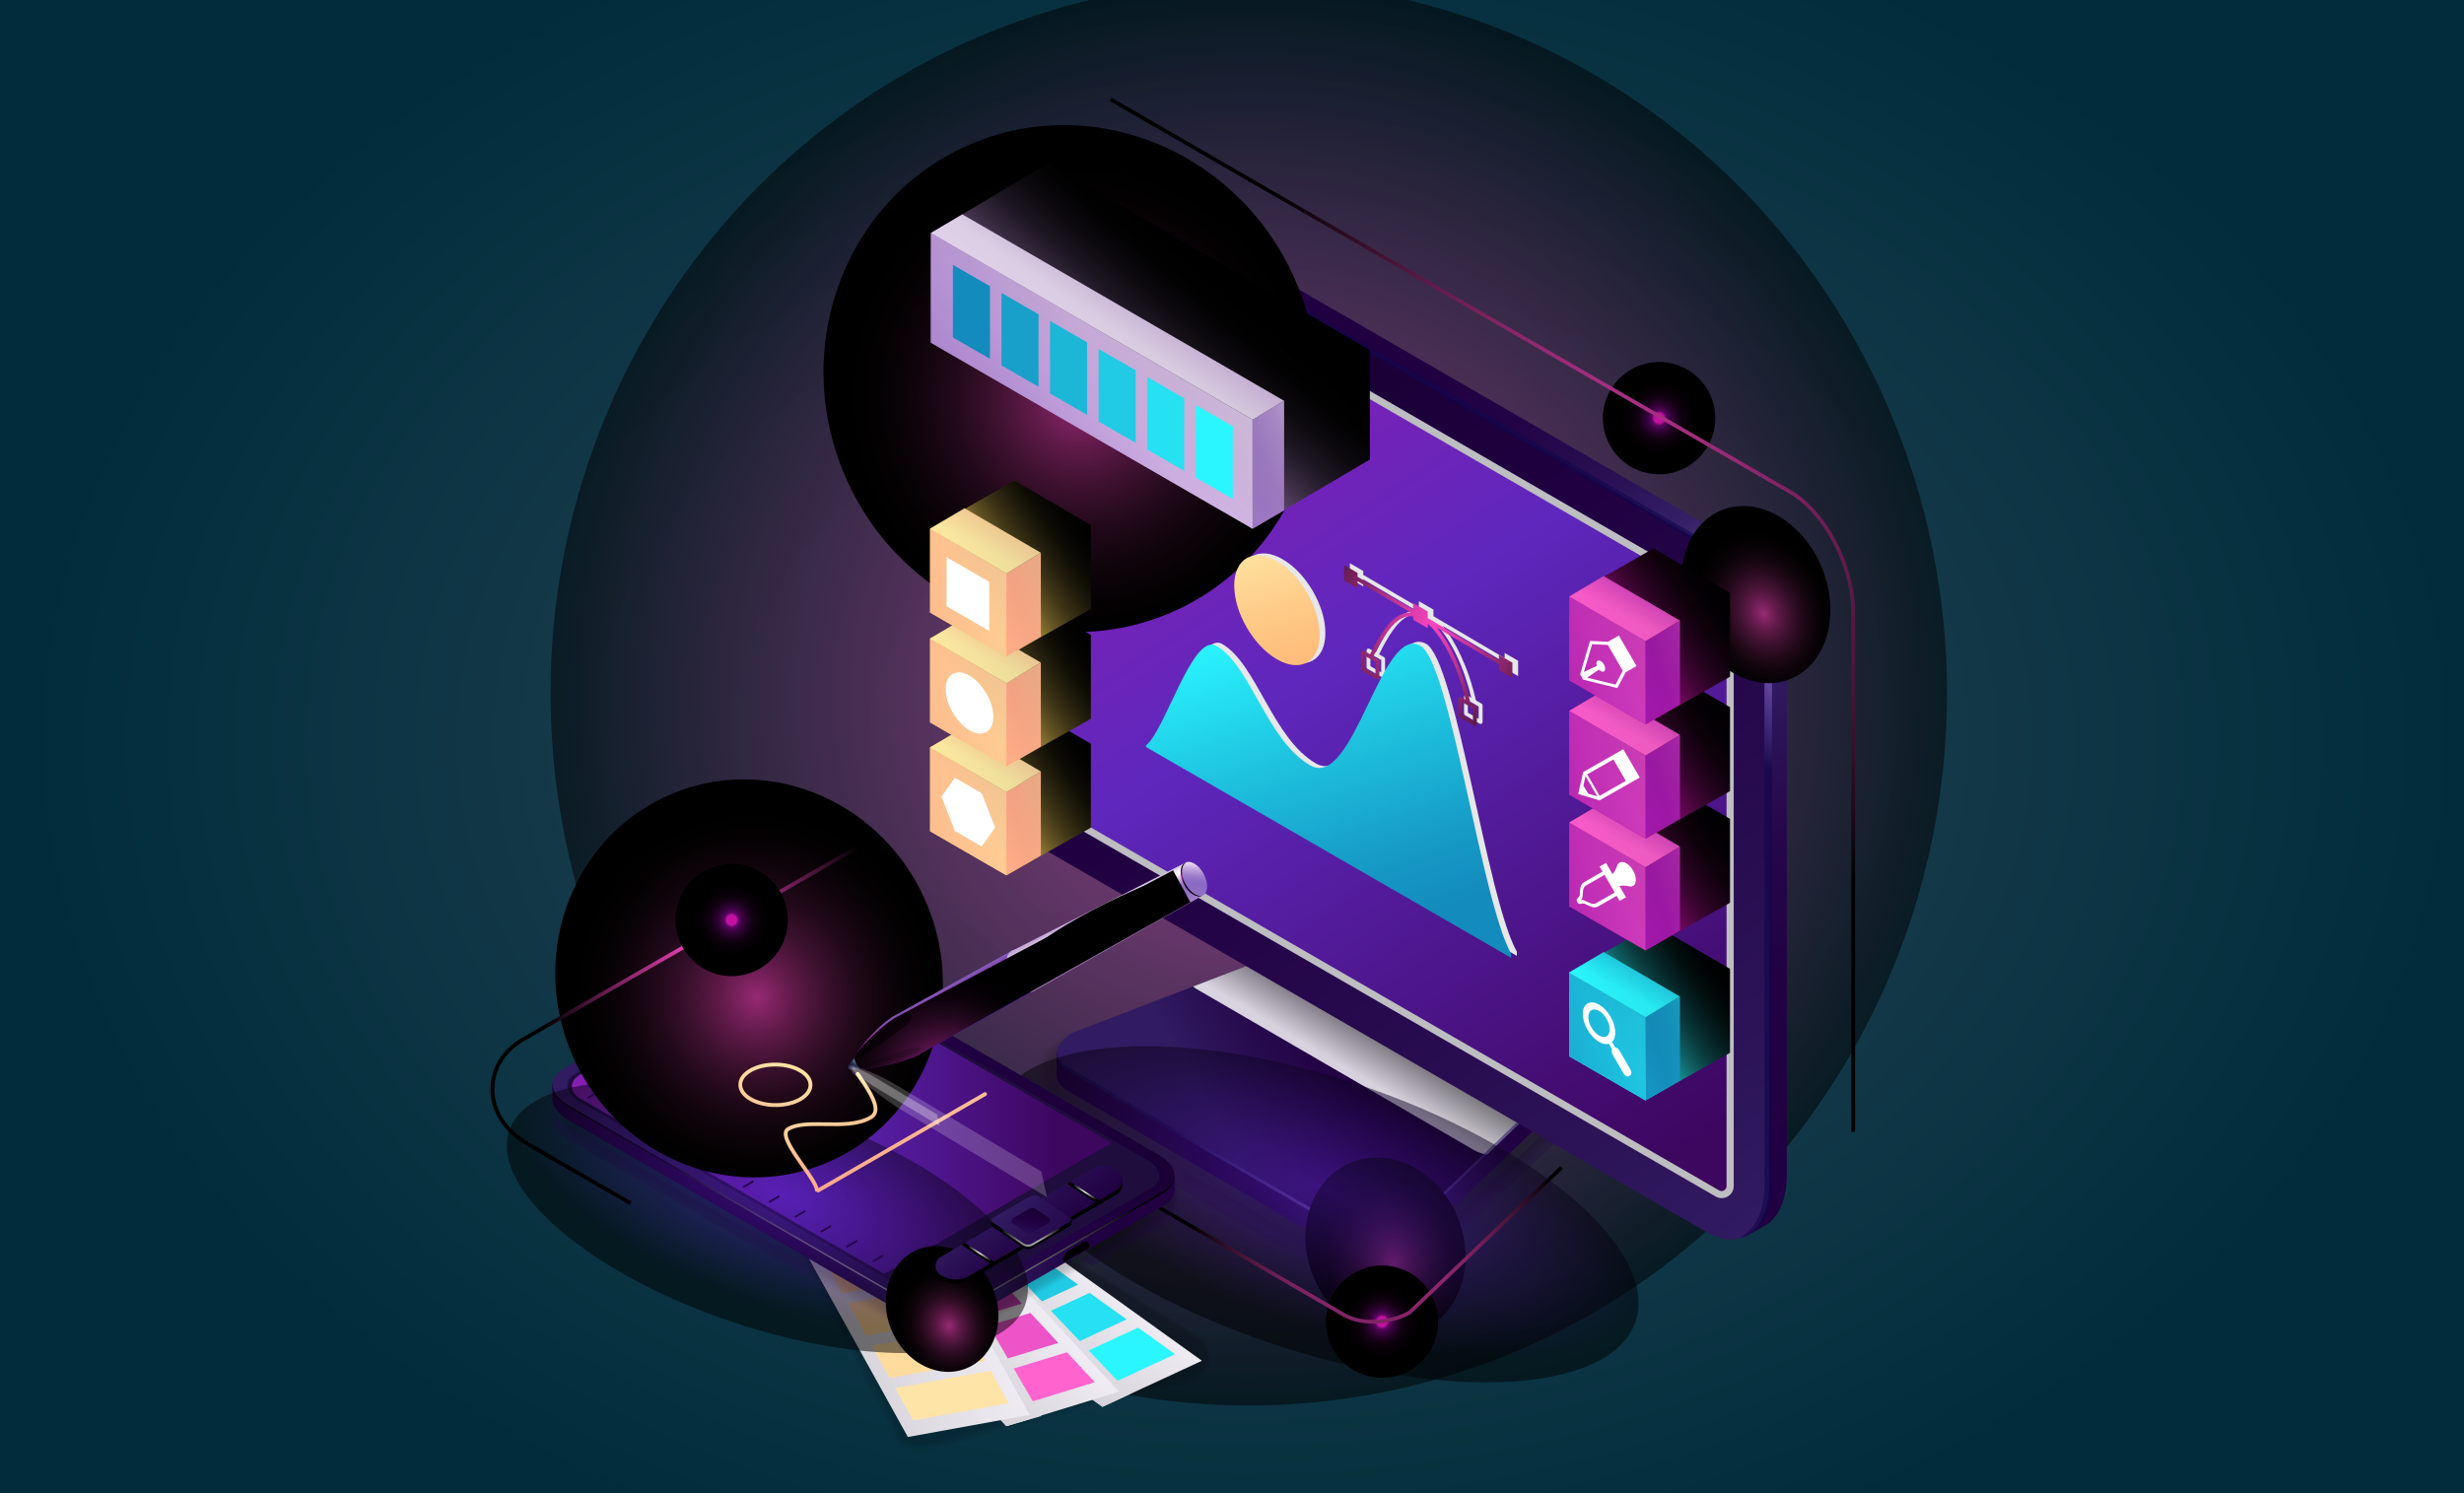 <?xml version="1.0" encoding="UTF-8"?> <svg xmlns="http://www.w3.org/2000/svg" xmlns:xlink="http://www.w3.org/1999/xlink" id="Livello_1" version="1.1" viewBox="0 0 660 400"><rect x="0" y="0" width="660" height="400" fill="#808080" stroke="none"/><defs><style> .st0 { fill: #bcbec0; } .st0, .st1, .st2, .st3, .st4, .st5, .st6, .st7, .st8, .st9, .st10, .st11, .st12, .st13, .st14, .st15, .st16, .st17, .st18, .st19, .st20, .st21, .st22, .st23, .st24, .st25, .st26, .st27, .st28, .st29, .st30, .st31, .st32, .st33, .st34, .st35, .st36, .st37, .st38, .st39, .st40, .st41, .st42, .st43, .st44, .st45, .st46, .st47, .st48, .st49, .st50, .st51, .st52, .st53, .st54, .st55, .st56 { isolation: isolate; } .st0, .st15, .st16, .st18, .st19, .st24, .st25, .st26 { mix-blend-mode: multiply; } .st57 { fill: #ffba78; } .st58 { fill: #ffcb8b; } .st1 { opacity: .27; } .st2 { opacity: .09; } .st3 { opacity: .36; } .st4 { opacity: .45; } .st5 { opacity: .55; } .st6 { opacity: .64; } .st7 { opacity: .18; } .st8, .st25 { opacity: .82; } .st9 { opacity: .73; } .st10 { opacity: .91; } .st11 { fill: #58595b; } .st11, .st21, .st22, .st23, .st29, .st30, .st31, .st32, .st33, .st34, .st35, .st36, .st37, .st38, .st39, .st40, .st56 { mix-blend-mode: screen; } .st12 { fill: url(#Sfumatura_senza_nome_8); } .st12, .st13, .st14, .st41, .st42, .st43, .st44, .st45, .st46, .st47, .st48, .st49, .st50, .st51, .st52, .st53, .st54, .st55 { mix-blend-mode: color-dodge; } .st59 { fill: #25e1f2; } .st13 { fill: url(#Sfumatura_senza_nome_2); } .st13, .st14, .st22, .st41 { opacity: .5; } .st14 { fill: url(#Sfumatura_senza_nome_9); } .st15 { fill: url(#Sfumatura_senza_nome_51); } .st16 { fill: url(#Sfumatura_senza_nome_49); } .st60 { fill: #d945c0; } .st17 { fill: url(#Sfumatura_senza_nome_3); } .st17, .st18, .st23, .st61, .st27, .st28 { opacity: .2; } .st62 { fill: #ffdc9e; } .st63 { fill: #ffd394; } .st18 { fill: url(#Sfumatura_senza_nome_80); } .st19 { fill: url(#Sfumatura_senza_nome_81); opacity: .3; } .st64 { fill: #ec54c7; } .st65 { fill: url(#Sfumatura_senza_nome_12); } .st66 { fill: url(#Sfumatura_senza_nome_21); } .st67 { fill: url(#Sfumatura_senza_nome_45); } .st68 { fill: url(#Sfumatura_senza_nome_42); } .st69 { fill: url(#Sfumatura_senza_nome_43); } .st70 { fill: url(#Sfumatura_senza_nome_30); } .st71 { fill: url(#Sfumatura_senza_nome_31); } .st72 { fill: url(#Sfumatura_senza_nome_39); } .st73 { fill: url(#Sfumatura_senza_nome_35); } .st74 { fill: url(#Sfumatura_senza_nome_38); } .st75 { fill: url(#Sfumatura_senza_nome_41); } .st76 { fill: url(#Sfumatura_senza_nome_37); } .st77 { fill: url(#Sfumatura_senza_nome_33); } .st78 { fill: url(#Sfumatura_senza_nome_34); } .st79 { fill: url(#Sfumatura_senza_nome_48); } .st80 { fill: url(#Sfumatura_senza_nome_46); } .st81 { fill: url(#Sfumatura_senza_nome_47); } .st82 { fill: url(#Sfumatura_senza_nome_83); } .st83 { fill: url(#Sfumatura_senza_nome_89); } .st84 { fill: url(#Sfumatura_senza_nome_56); } .st85 { fill: url(#Sfumatura_senza_nome_88); } .st86 { fill: url(#Sfumatura_senza_nome_76); } .st87 { fill: url(#Sfumatura_senza_nome_59); } .st88 { fill: url(#Sfumatura_senza_nome_71); } .st89 { fill: url(#Sfumatura_senza_nome_73); } .st90 { fill: url(#Sfumatura_senza_nome_74); } .st91 { fill: url(#Sfumatura_senza_nome_72); } .st92 { fill: url(#Sfumatura_senza_nome_75); } .st93 { fill: url(#Sfumatura_senza_nome_78); } .st94 { fill: url(#Sfumatura_senza_nome_52); } .st95 { fill: url(#Sfumatura_senza_nome_50); } .st96 { fill: url(#Sfumatura_senza_nome_53); } .st97 { fill: url(#Sfumatura_senza_nome_54); } .st98 { fill: url(#Sfumatura_senza_nome_77); } .st99 { fill: url(#Sfumatura_senza_nome_93); } .st100 { fill: url(#Sfumatura_senza_nome_90); } .st101 { fill: url(#Sfumatura_senza_nome_68); } .st102 { fill: url(#Sfumatura_senza_nome_69); } .st103 { fill: url(#Sfumatura_senza_nome_64); } .st104 { fill: url(#Sfumatura_senza_nome_60); } .st105 { fill: url(#Sfumatura_senza_nome_22); } .st106 { fill: url(#Sfumatura_senza_nome_23); } .st107 { fill: url(#Sfumatura_senza_nome_29); } .st108 { fill: url(#Sfumatura_senza_nome_26); } .st109 { fill: url(#Sfumatura_senza_nome_27); } .st110 { fill: url(#Sfumatura_senza_nome_25); } .st111 { fill: url(#Sfumatura_senza_nome_10); } .st112 { fill: url(#Sfumatura_senza_nome_11); } .st21 { fill: url(#Sfumatura_senza_nome_13); } .st21, .st56 { opacity: .6; } .st22 { fill: url(#Sfumatura_senza_nome_85); } .st23 { fill: url(#Sfumatura_senza_nome_86); } .st113 { fill: #2af6ff; } .st114 { fill: #1f0d3d; } .st115 { fill: #ffc281; } .st116 { fill: #ff63ce; } .st117 { fill: #fff; } .st24 { fill: #939598; } .st25 { fill: url(#Sfumatura_senza_nome_6); } .st118 { fill: #138bbd; } .st119 { opacity: .9; } .st120 { fill: #b228b2; } .st121 { fill: #c537b9; } .st122 { fill: #25054d; } .st123 { fill: #21cbe5; } .st124 { fill: #18a0ca; } .st125 { fill: #1cb6d7; } .st126 { fill: #9f19ab; } .st127 { fill: #ffe4a7; } .st26 { fill: #e6e7e8; } .st128 { fill-opacity: 0; } .st27 { fill: url(#Sfumatura_senza_nome_66); } .st28 { fill: url(#Sfumatura_senza_nome_65); } .st129 { fill: url(#Sfumatura_senza_nome_5); } .st130 { fill: url(#Sfumatura_senza_nome_4); } .st29 { fill: url(#Sfumatura_senza_nome_40); } .st30 { fill: url(#Sfumatura_senza_nome_32); } .st31 { fill: url(#Sfumatura_senza_nome_36); } .st32 { fill: url(#Sfumatura_senza_nome_16); } .st33 { fill: url(#Sfumatura_senza_nome_17); } .st34 { fill: url(#Sfumatura_senza_nome_20); } .st35 { fill: url(#Sfumatura_senza_nome_28); } .st36 { fill: url(#Sfumatura_senza_nome_24); } .st37 { fill: url(#Sfumatura_senza_nome_92); } .st38 { fill: url(#Sfumatura_senza_nome_87); } .st39 { fill: url(#Sfumatura_senza_nome_82); } .st40 { fill: url(#Sfumatura_senza_nome_44); } .st41 { fill: url(#Sfumatura_senza_nome_57); } .st42 { fill: url(#Sfumatura_senza_nome_62); } .st43 { fill: url(#Sfumatura_senza_nome_67); } .st44 { fill: url(#Sfumatura_senza_nome_63); } .st45 { fill: url(#Sfumatura_senza_nome_61); } .st46 { fill: url(#Sfumatura_senza_nome_91); } .st47 { fill: url(#Sfumatura_senza_nome_58); } .st48 { fill: url(#Sfumatura_senza_nome_55); } .st49 { fill: url(#Sfumatura_senza_nome_79); } .st50 { fill: url(#Sfumatura_senza_nome_70); } .st51 { fill: url(#Sfumatura_senza_nome_84); } .st52 { fill: url(#Sfumatura_senza_nome_15); } .st53 { fill: url(#Sfumatura_senza_nome_14); } .st54 { fill: url(#Sfumatura_senza_nome_19); } .st55 { fill: url(#Sfumatura_senza_nome_18); } .st56 { fill: url(#Sfumatura_senza_nome_7); } .st131 { fill: url(#Sfumatura_senza_nome_931); } </style><radialGradient id="Sfumatura_senza_nome_93" data-name="Sfumatura senza nome 93" cx="545.79" cy="258.97" fx="545.79" fy="258.97" r="176.02" gradientTransform="translate(-681.71 547.9) scale(1.86 -1.35)" gradientUnits="userSpaceOnUse"><stop offset="0" stop-color="#294353"></stop><stop offset=".56" stop-color="#143949"></stop><stop offset="1" stop-color="#002c3b"></stop></radialGradient><radialGradient id="Sfumatura_senza_nome_931" data-name="Sfumatura senza nome 93" cx="828.61" cy="293.07" fx="828.61" fy="293.07" r="124.89" gradientTransform="translate(0 402) scale(1 -1)" xlink:href="#Sfumatura_senza_nome_93"></radialGradient><radialGradient id="Sfumatura_senza_nome_2" data-name="Sfumatura senza nome 2" cx="204" cy="287.85" fx="204" fy="287.85" r="194.99" gradientTransform="translate(138.65 467.85) scale(.96 -.98)" gradientUnits="userSpaceOnUse"><stop offset="0" stop-color="#fa45c1"></stop><stop offset=".21" stop-color="#cb389d"></stop><stop offset=".67" stop-color="#571843"></stop><stop offset="1" stop-color="#000"></stop></radialGradient><linearGradient id="Sfumatura_senza_nome_3" data-name="Sfumatura senza nome 3" x1="288.61" y1="83.69" x2="435.8" y2="83.69" gradientTransform="translate(0 402) scale(1 -1)" gradientUnits="userSpaceOnUse"><stop offset=".06" stop-color="#200041"></stop><stop offset=".26" stop-color="#210143"></stop><stop offset=".36" stop-color="#25084a"></stop><stop offset=".43" stop-color="#2c1357"></stop><stop offset=".47" stop-color="#311b61"></stop><stop offset=".48" stop-color="#351f65"></stop><stop offset=".5" stop-color="#422c72"></stop><stop offset=".51" stop-color="#574188"></stop><stop offset=".52" stop-color="#755fa6"></stop><stop offset=".53" stop-color="#8770b8"></stop><stop offset=".54" stop-color="#7d66ae"></stop><stop offset=".56" stop-color="#5c458c"></stop><stop offset=".59" stop-color="#442e74"></stop><stop offset=".61" stop-color="#351f66"></stop><stop offset=".63" stop-color="#311b61"></stop><stop offset=".67" stop-color="#2a1054"></stop><stop offset=".75" stop-color="#220446"></stop><stop offset=".81" stop-color="#200041"></stop><stop offset="1" stop-color="#200041"></stop></linearGradient><linearGradient id="Sfumatura_senza_nome_4" data-name="Sfumatura senza nome 4" x1="288.61" y1="106.15" x2="435.8" y2="106.15" gradientTransform="translate(0 402) scale(1 -1)" gradientUnits="userSpaceOnUse"><stop offset=".06" stop-color="#200041"></stop><stop offset=".26" stop-color="#210143"></stop><stop offset=".36" stop-color="#25084a"></stop><stop offset=".43" stop-color="#2c1357"></stop><stop offset=".47" stop-color="#311b61"></stop><stop offset=".48" stop-color="#351f65"></stop><stop offset=".5" stop-color="#422c72"></stop><stop offset=".51" stop-color="#574188"></stop><stop offset=".52" stop-color="#755fa6"></stop><stop offset=".53" stop-color="#8770b8"></stop><stop offset=".54" stop-color="#7d66ae"></stop><stop offset=".56" stop-color="#5c458c"></stop><stop offset=".59" stop-color="#442e74"></stop><stop offset=".61" stop-color="#351f66"></stop><stop offset=".63" stop-color="#311b61"></stop><stop offset=".67" stop-color="#2a1054"></stop><stop offset=".75" stop-color="#220446"></stop><stop offset=".81" stop-color="#200041"></stop><stop offset="1" stop-color="#200041"></stop></linearGradient><linearGradient id="Sfumatura_senza_nome_5" data-name="Sfumatura senza nome 5" x1="328" y1="96.69" x2="394.72" y2="133.6" gradientTransform="translate(0 402) scale(1 -1)" gradientUnits="userSpaceOnUse"><stop offset="0" stop-color="#311b61"></stop><stop offset=".2" stop-color="#290e52"></stop><stop offset=".49" stop-color="#200041"></stop><stop offset="1" stop-color="#0f001f"></stop></linearGradient><linearGradient id="Sfumatura_senza_nome_6" data-name="Sfumatura senza nome 6" x1="363.38" y1="114.14" x2="376.48" y2="136.1" gradientTransform="translate(0 402) scale(1 -1)" gradientUnits="userSpaceOnUse"><stop offset="0" stop-color="#fff"></stop><stop offset="1" stop-color="#000"></stop></linearGradient><radialGradient id="Sfumatura_senza_nome_7" data-name="Sfumatura senza nome 7" cx="363.82" cy="84.3" fx="363.82" fy="84.3" r="52.37" gradientTransform="translate(0 402) scale(1 -1)" gradientUnits="userSpaceOnUse"><stop offset="0" stop-color="#af8afc"></stop><stop offset="1" stop-color="#10054d"></stop></radialGradient><radialGradient id="Sfumatura_senza_nome_8" data-name="Sfumatura senza nome 8" cx="-5.14" cy="1512.67" fx="-5.14" fy="1512.67" r="36.79" gradientTransform="translate(374.45 1337.13) scale(.57 -.66)" gradientUnits="userSpaceOnUse"><stop offset="0" stop-color="#972a74"></stop><stop offset=".04" stop-color="#8a266a"></stop><stop offset=".19" stop-color="#601a49"></stop><stop offset=".35" stop-color="#3d112f"></stop><stop offset=".51" stop-color="#22091a"></stop><stop offset=".67" stop-color="#0f040b"></stop><stop offset=".83" stop-color="#030102"></stop><stop offset="1" stop-color="#000"></stop></radialGradient><radialGradient id="Sfumatura_senza_nome_9" data-name="Sfumatura senza nome 9" cx="-904.81" cy="3722.51" fx="-904.81" fy="3722.51" r="83.58" gradientTransform="translate(-1278.23 1303.2) rotate(90) scale(1.08 -.44)" gradientUnits="userSpaceOnUse"><stop offset="0" stop-color="#4f18ad"></stop><stop offset=".29" stop-color="#39117e"></stop><stop offset=".94" stop-color="#04010a"></stop><stop offset="1" stop-color="#000"></stop></radialGradient><linearGradient id="Sfumatura_senza_nome_10" data-name="Sfumatura senza nome 10" x1="471.4" y1="70.77" x2="246.16" y2="382.46" gradientTransform="translate(0 402) scale(1 -1)" gradientUnits="userSpaceOnUse"><stop offset="0" stop-color="#311b61"></stop><stop offset=".2" stop-color="#290e52"></stop><stop offset=".49" stop-color="#200041"></stop><stop offset="1" stop-color="#0f001f"></stop></linearGradient><linearGradient id="Sfumatura_senza_nome_11" data-name="Sfumatura senza nome 11" x1="276.62" y1="351.41" x2="468.25" y2="63.25" gradientTransform="translate(0 402) scale(1 -1)" gradientUnits="userSpaceOnUse"><stop offset="0" stop-color="#9f19ab"></stop><stop offset=".43" stop-color="#5f27bd"></stop><stop offset=".9" stop-color="#3d065f"></stop></linearGradient><linearGradient id="Sfumatura_senza_nome_12" data-name="Sfumatura senza nome 12" x1="519.25" y1="64" x2="341.96" y2="347.28" gradientTransform="translate(0 402) scale(1 -1)" gradientUnits="userSpaceOnUse"><stop offset=".06" stop-color="#200041"></stop><stop offset=".26" stop-color="#210143"></stop><stop offset=".36" stop-color="#25084a"></stop><stop offset=".43" stop-color="#2c1357"></stop><stop offset=".47" stop-color="#311b61"></stop><stop offset=".48" stop-color="#351f65"></stop><stop offset=".5" stop-color="#422c72"></stop><stop offset=".51" stop-color="#574188"></stop><stop offset=".52" stop-color="#755fa6"></stop><stop offset=".53" stop-color="#8770b8"></stop><stop offset=".54" stop-color="#7d66ae"></stop><stop offset=".56" stop-color="#5c458c"></stop><stop offset=".59" stop-color="#442e74"></stop><stop offset=".61" stop-color="#351f66"></stop><stop offset=".63" stop-color="#311b61"></stop><stop offset=".67" stop-color="#2a1054"></stop><stop offset=".75" stop-color="#220446"></stop><stop offset=".81" stop-color="#200041"></stop><stop offset="1" stop-color="#200041"></stop></linearGradient><radialGradient id="Sfumatura_senza_nome_13" data-name="Sfumatura senza nome 13" cx="468.96" cy="225.33" fx="468.96" fy="225.33" r="30.18" gradientTransform="translate(0 402) scale(1 -1)" gradientUnits="userSpaceOnUse"><stop offset="0" stop-color="#af8afc"></stop><stop offset="1" stop-color="#10054d"></stop></radialGradient><radialGradient id="Sfumatura_senza_nome_14" data-name="Sfumatura senza nome 14" cx="-179.25" cy="1698.67" fx="-179.25" fy="1698.67" r="36.81" gradientTransform="translate(563.56 1285.83) scale(.52 -.66)" gradientUnits="userSpaceOnUse"><stop offset="0" stop-color="#972a74"></stop><stop offset=".04" stop-color="#8a266a"></stop><stop offset=".19" stop-color="#601a49"></stop><stop offset=".35" stop-color="#3d112f"></stop><stop offset=".51" stop-color="#22091a"></stop><stop offset=".67" stop-color="#0f040b"></stop><stop offset=".83" stop-color="#030102"></stop><stop offset="1" stop-color="#000"></stop></radialGradient><radialGradient id="Sfumatura_senza_nome_15" data-name="Sfumatura senza nome 15" cx="-122.93" cy="1884.73" fx="-122.93" fy="1884.73" r="102.81" gradientTransform="translate(365.38 1351.49) scale(.64 -.66)" gradientUnits="userSpaceOnUse"><stop offset="0" stop-color="#972a74"></stop><stop offset=".04" stop-color="#8a266a"></stop><stop offset=".19" stop-color="#601a49"></stop><stop offset=".35" stop-color="#3d112f"></stop><stop offset=".51" stop-color="#22091a"></stop><stop offset=".67" stop-color="#0f040b"></stop><stop offset=".83" stop-color="#030102"></stop><stop offset="1" stop-color="#000"></stop></radialGradient><radialGradient id="Sfumatura_senza_nome_16" data-name="Sfumatura senza nome 16" cx="444.38" cy="289.97" fx="444.38" fy="289.97" r="15.05" gradientTransform="translate(48.99 -241.82) rotate(74.95) scale(1 -1)" gradientUnits="userSpaceOnUse"><stop offset=".09" stop-color="#c211a1"></stop><stop offset=".09" stop-color="#b8109b"></stop><stop offset=".13" stop-color="#5b0663"></stop><stop offset=".15" stop-color="#500557"></stop><stop offset=".21" stop-color="#37033c"></stop><stop offset=".29" stop-color="#230226"></stop><stop offset=".37" stop-color="#130114"></stop><stop offset=".48" stop-color="#080008"></stop><stop offset=".62" stop-color="#010001"></stop><stop offset="1" stop-color="#000"></stop></radialGradient><radialGradient id="Sfumatura_senza_nome_17" data-name="Sfumatura senza nome 17" cx="370.16" cy="47.96" fx="370.16" fy="47.96" r="15.05" gradientTransform="translate(183.73 30.7) rotate(67.41) scale(1 -1)" gradientUnits="userSpaceOnUse"><stop offset=".09" stop-color="#c211a1"></stop><stop offset=".09" stop-color="#b8109b"></stop><stop offset=".13" stop-color="#5b0663"></stop><stop offset=".15" stop-color="#500557"></stop><stop offset=".21" stop-color="#37033c"></stop><stop offset=".29" stop-color="#230226"></stop><stop offset=".37" stop-color="#130114"></stop><stop offset=".48" stop-color="#080008"></stop><stop offset=".62" stop-color="#010001"></stop><stop offset="1" stop-color="#000"></stop></radialGradient><radialGradient id="Sfumatura_senza_nome_18" data-name="Sfumatura senza nome 18" cx="418.14" cy="257" fx="418.14" fy="257" r="120.72" gradientTransform="translate(0 402) scale(1 -1)" gradientUnits="userSpaceOnUse"><stop offset="0" stop-color="#fa45c1"></stop><stop offset=".21" stop-color="#cb389d"></stop><stop offset=".67" stop-color="#571843"></stop><stop offset="1" stop-color="#000"></stop></radialGradient><radialGradient id="Sfumatura_senza_nome_19" data-name="Sfumatura senza nome 19" cx="368.26" cy="72.97" fx="368.26" fy="72.97" r="49.67" gradientTransform="translate(0 402) scale(1 -1)" gradientUnits="userSpaceOnUse"><stop offset="0" stop-color="#fa45c1"></stop><stop offset=".21" stop-color="#cb389d"></stop><stop offset=".67" stop-color="#571843"></stop><stop offset="1" stop-color="#000"></stop></radialGradient><linearGradient id="Sfumatura_senza_nome_20" data-name="Sfumatura senza nome 20" x1="260.82" y1="184.4" x2="290.71" y2="204.56" gradientTransform="translate(0 402) scale(1 -1)" gradientUnits="userSpaceOnUse"><stop offset="0" stop-color="#fdd65b"></stop><stop offset="0" stop-color="#f6d058"></stop><stop offset=".13" stop-color="#bda044"></stop><stop offset=".25" stop-color="#8b7532"></stop><stop offset=".37" stop-color="#605122"></stop><stop offset=".49" stop-color="#3d3416"></stop><stop offset=".62" stop-color="#221d0c"></stop><stop offset=".74" stop-color="#0f0c05"></stop><stop offset=".87" stop-color="#030301"></stop><stop offset="1" stop-color="#000"></stop></linearGradient><linearGradient id="Sfumatura_senza_nome_21" data-name="Sfumatura senza nome 21" x1="271.81" y1="180.72" x2="302.81" y2="190.01" gradientTransform="translate(0 402) scale(1 -1)" gradientUnits="userSpaceOnUse"><stop offset=".04" stop-color="#ffa98c"></stop><stop offset=".32" stop-color="#feb892"></stop><stop offset=".86" stop-color="#fee0a3"></stop><stop offset="1" stop-color="#feeca8"></stop></linearGradient><linearGradient id="Sfumatura_senza_nome_22" data-name="Sfumatura senza nome 22" x1="224.58" y1="176.87" x2="295.62" y2="192.78" gradientTransform="translate(0 402) scale(1 -1)" gradientUnits="userSpaceOnUse"><stop offset=".04" stop-color="#ffa98c"></stop><stop offset=".32" stop-color="#feb892"></stop><stop offset=".86" stop-color="#fee0a3"></stop><stop offset="1" stop-color="#feeca8"></stop></linearGradient><linearGradient id="Sfumatura_senza_nome_23" data-name="Sfumatura senza nome 23" x1="274.28" y1="218.24" x2="263.17" y2="197.05" gradientTransform="translate(0 402) scale(1 -1)" gradientUnits="userSpaceOnUse"><stop offset=".04" stop-color="#ffa98c"></stop><stop offset=".32" stop-color="#feb892"></stop><stop offset=".86" stop-color="#fee0a3"></stop><stop offset="1" stop-color="#feeca8"></stop></linearGradient><linearGradient id="Sfumatura_senza_nome_24" data-name="Sfumatura senza nome 24" x1="260.82" y1="213.55" x2="290.71" y2="233.73" gradientTransform="translate(0 402) scale(1 -1)" gradientUnits="userSpaceOnUse"><stop offset="0" stop-color="#fdd65b"></stop><stop offset="0" stop-color="#f6d058"></stop><stop offset=".13" stop-color="#bda044"></stop><stop offset=".25" stop-color="#8b7532"></stop><stop offset=".37" stop-color="#605122"></stop><stop offset=".49" stop-color="#3d3416"></stop><stop offset=".62" stop-color="#221d0c"></stop><stop offset=".74" stop-color="#0f0c05"></stop><stop offset=".87" stop-color="#030301"></stop><stop offset="1" stop-color="#000"></stop></linearGradient><linearGradient id="Sfumatura_senza_nome_25" data-name="Sfumatura senza nome 25" x1="271.81" y1="209.88" x2="302.81" y2="219.17" gradientTransform="translate(0 402) scale(1 -1)" gradientUnits="userSpaceOnUse"><stop offset=".04" stop-color="#ffa98c"></stop><stop offset=".32" stop-color="#feb892"></stop><stop offset=".86" stop-color="#fee0a3"></stop><stop offset="1" stop-color="#feeca8"></stop></linearGradient><linearGradient id="Sfumatura_senza_nome_26" data-name="Sfumatura senza nome 26" x1="224.58" y1="206.02" x2="295.61" y2="221.94" gradientTransform="translate(0 402) scale(1 -1)" gradientUnits="userSpaceOnUse"><stop offset=".04" stop-color="#ffa98c"></stop><stop offset=".32" stop-color="#feb892"></stop><stop offset=".86" stop-color="#fee0a3"></stop><stop offset="1" stop-color="#feeca8"></stop></linearGradient><linearGradient id="Sfumatura_senza_nome_27" data-name="Sfumatura senza nome 27" x1="274.28" y1="247.39" x2="263.17" y2="226.2" gradientTransform="translate(0 402) scale(1 -1)" gradientUnits="userSpaceOnUse"><stop offset=".04" stop-color="#ffa98c"></stop><stop offset=".32" stop-color="#feb892"></stop><stop offset=".86" stop-color="#fee0a3"></stop><stop offset="1" stop-color="#feeca8"></stop></linearGradient><linearGradient id="Sfumatura_senza_nome_28" data-name="Sfumatura senza nome 28" x1="260.82" y1="242.98" x2="290.71" y2="263.15" gradientTransform="translate(0 402) scale(1 -1)" gradientUnits="userSpaceOnUse"><stop offset="0" stop-color="#fdd65b"></stop><stop offset="0" stop-color="#f6d058"></stop><stop offset=".13" stop-color="#bda044"></stop><stop offset=".25" stop-color="#8b7532"></stop><stop offset=".37" stop-color="#605122"></stop><stop offset=".49" stop-color="#3d3416"></stop><stop offset=".62" stop-color="#221d0c"></stop><stop offset=".74" stop-color="#0f0c05"></stop><stop offset=".87" stop-color="#030301"></stop><stop offset="1" stop-color="#000"></stop></linearGradient><linearGradient id="Sfumatura_senza_nome_29" data-name="Sfumatura senza nome 29" x1="271.81" y1="239.31" x2="302.81" y2="248.59" gradientTransform="translate(0 402) scale(1 -1)" gradientUnits="userSpaceOnUse"><stop offset=".04" stop-color="#ffa98c"></stop><stop offset=".32" stop-color="#feb892"></stop><stop offset=".86" stop-color="#fee0a3"></stop><stop offset="1" stop-color="#feeca8"></stop></linearGradient><linearGradient id="Sfumatura_senza_nome_30" data-name="Sfumatura senza nome 30" x1="224.58" y1="235.45" x2="295.61" y2="251.37" gradientTransform="translate(0 402) scale(1 -1)" gradientUnits="userSpaceOnUse"><stop offset=".04" stop-color="#ffa98c"></stop><stop offset=".32" stop-color="#feb892"></stop><stop offset=".86" stop-color="#fee0a3"></stop><stop offset="1" stop-color="#feeca8"></stop></linearGradient><linearGradient id="Sfumatura_senza_nome_31" data-name="Sfumatura senza nome 31" x1="274.28" y1="276.82" x2="263.17" y2="255.63" gradientTransform="translate(0 402) scale(1 -1)" gradientUnits="userSpaceOnUse"><stop offset=".04" stop-color="#ffa98c"></stop><stop offset=".32" stop-color="#feb892"></stop><stop offset=".86" stop-color="#fee0a3"></stop><stop offset="1" stop-color="#feeca8"></stop></linearGradient><linearGradient id="Sfumatura_senza_nome_32" data-name="Sfumatura senza nome 32" x1="432.02" y1="124.09" x2="461.91" y2="144.26" gradientTransform="translate(0 402) scale(1 -1)" gradientUnits="userSpaceOnUse"><stop offset="0" stop-color="#2af6ff"></stop><stop offset=".02" stop-color="#28eef6"></stop><stop offset=".13" stop-color="#1fb7bd"></stop><stop offset=".25" stop-color="#16868b"></stop><stop offset=".37" stop-color="#0f5d60"></stop><stop offset=".49" stop-color="#0a3b3d"></stop><stop offset=".62" stop-color="#052122"></stop><stop offset=".74" stop-color="#020e0f"></stop><stop offset=".87" stop-color="#000303"></stop><stop offset="1" stop-color="#000"></stop></linearGradient><linearGradient id="Sfumatura_senza_nome_33" data-name="Sfumatura senza nome 33" x1="443" y1="120.42" x2="474.01" y2="129.7" gradientTransform="translate(0 402) scale(1 -1)" gradientUnits="userSpaceOnUse"><stop offset=".04" stop-color="#138bbd"></stop><stop offset=".23" stop-color="#169ac6"></stop><stop offset=".59" stop-color="#1ec2df"></stop><stop offset="1" stop-color="#2af6ff"></stop></linearGradient><linearGradient id="Sfumatura_senza_nome_34" data-name="Sfumatura senza nome 34" x1="395.77" y1="116.56" x2="466.81" y2="132.48" gradientTransform="translate(0 402) scale(1 -1)" gradientUnits="userSpaceOnUse"><stop offset=".04" stop-color="#138bbd"></stop><stop offset=".23" stop-color="#169ac6"></stop><stop offset=".59" stop-color="#1ec2df"></stop><stop offset="1" stop-color="#2af6ff"></stop></linearGradient><linearGradient id="Sfumatura_senza_nome_35" data-name="Sfumatura senza nome 35" x1="445.48" y1="157.93" x2="434.36" y2="136.74" gradientTransform="translate(0 402) scale(1 -1)" gradientUnits="userSpaceOnUse"><stop offset=".04" stop-color="#138bbd"></stop><stop offset=".23" stop-color="#169ac6"></stop><stop offset=".59" stop-color="#1ec2df"></stop><stop offset="1" stop-color="#2af6ff"></stop></linearGradient><linearGradient id="Sfumatura_senza_nome_36" data-name="Sfumatura senza nome 36" x1="432.02" y1="164.27" x2="461.91" y2="184.44" gradientTransform="translate(0 402) scale(1 -1)" gradientUnits="userSpaceOnUse"><stop offset="0" stop-color="#c211a1"></stop><stop offset="0" stop-color="#bc109c"></stop><stop offset=".15" stop-color="#8b0c73"></stop><stop offset=".29" stop-color="#60084f"></stop><stop offset=".42" stop-color="#3d0533"></stop><stop offset=".56" stop-color="#22031c"></stop><stop offset=".7" stop-color="#0f010c"></stop><stop offset=".85" stop-color="#030003"></stop><stop offset="1" stop-color="#000"></stop></linearGradient><linearGradient id="Sfumatura_senza_nome_37" data-name="Sfumatura senza nome 37" x1="443" y1="160.6" x2="474.01" y2="169.88" gradientTransform="translate(0 402) scale(1 -1)" gradientUnits="userSpaceOnUse"><stop offset=".04" stop-color="#9f19ab"></stop><stop offset=".24" stop-color="#ae24b0"></stop><stop offset=".65" stop-color="#d643bf"></stop><stop offset="1" stop-color="#ff63ce"></stop></linearGradient><linearGradient id="Sfumatura_senza_nome_38" data-name="Sfumatura senza nome 38" x1="395.77" y1="156.73" x2="466.81" y2="172.66" gradientTransform="translate(0 402) scale(1 -1)" gradientUnits="userSpaceOnUse"><stop offset=".04" stop-color="#9f19ab"></stop><stop offset=".24" stop-color="#ae24b0"></stop><stop offset=".65" stop-color="#d643bf"></stop><stop offset="1" stop-color="#ff63ce"></stop></linearGradient><linearGradient id="Sfumatura_senza_nome_39" data-name="Sfumatura senza nome 39" x1="445.48" y1="198.11" x2="434.36" y2="176.92" gradientTransform="translate(0 402) scale(1 -1)" gradientUnits="userSpaceOnUse"><stop offset=".04" stop-color="#9f19ab"></stop><stop offset=".24" stop-color="#ae24b0"></stop><stop offset=".65" stop-color="#d643bf"></stop><stop offset="1" stop-color="#ff63ce"></stop></linearGradient><linearGradient id="Sfumatura_senza_nome_40" data-name="Sfumatura senza nome 40" x1="432.02" y1="194.18" x2="461.91" y2="214.35" gradientTransform="translate(0 402) scale(1 -1)" gradientUnits="userSpaceOnUse"><stop offset="0" stop-color="#c211a1"></stop><stop offset="0" stop-color="#bc109c"></stop><stop offset=".15" stop-color="#8b0c73"></stop><stop offset=".29" stop-color="#60084f"></stop><stop offset=".42" stop-color="#3d0533"></stop><stop offset=".56" stop-color="#22031c"></stop><stop offset=".7" stop-color="#0f010c"></stop><stop offset=".85" stop-color="#030003"></stop><stop offset="1" stop-color="#000"></stop></linearGradient><linearGradient id="Sfumatura_senza_nome_41" data-name="Sfumatura senza nome 41" x1="443" y1="190.51" x2="474.01" y2="199.79" gradientTransform="translate(0 402) scale(1 -1)" gradientUnits="userSpaceOnUse"><stop offset=".04" stop-color="#9f19ab"></stop><stop offset=".24" stop-color="#ae24b0"></stop><stop offset=".65" stop-color="#d643bf"></stop><stop offset="1" stop-color="#ff63ce"></stop></linearGradient><linearGradient id="Sfumatura_senza_nome_42" data-name="Sfumatura senza nome 42" x1="395.77" y1="186.65" x2="466.81" y2="202.57" gradientTransform="translate(0 402) scale(1 -1)" gradientUnits="userSpaceOnUse"><stop offset=".04" stop-color="#9f19ab"></stop><stop offset=".24" stop-color="#ae24b0"></stop><stop offset=".65" stop-color="#d643bf"></stop><stop offset="1" stop-color="#ff63ce"></stop></linearGradient><linearGradient id="Sfumatura_senza_nome_43" data-name="Sfumatura senza nome 43" x1="445.48" y1="228.03" x2="434.36" y2="206.84" gradientTransform="translate(0 402) scale(1 -1)" gradientUnits="userSpaceOnUse"><stop offset=".04" stop-color="#9f19ab"></stop><stop offset=".24" stop-color="#ae24b0"></stop><stop offset=".65" stop-color="#d643bf"></stop><stop offset="1" stop-color="#ff63ce"></stop></linearGradient><linearGradient id="Sfumatura_senza_nome_44" data-name="Sfumatura senza nome 44" x1="432.02" y1="224.81" x2="461.91" y2="244.99" gradientTransform="translate(0 402) scale(1 -1)" gradientUnits="userSpaceOnUse"><stop offset="0" stop-color="#c211a1"></stop><stop offset="0" stop-color="#bc109c"></stop><stop offset=".15" stop-color="#8b0c73"></stop><stop offset=".29" stop-color="#60084f"></stop><stop offset=".42" stop-color="#3d0533"></stop><stop offset=".56" stop-color="#22031c"></stop><stop offset=".7" stop-color="#0f010c"></stop><stop offset=".85" stop-color="#030003"></stop><stop offset="1" stop-color="#000"></stop></linearGradient><linearGradient id="Sfumatura_senza_nome_45" data-name="Sfumatura senza nome 45" x1="443" y1="221.14" x2="474.01" y2="230.43" gradientTransform="translate(0 402) scale(1 -1)" gradientUnits="userSpaceOnUse"><stop offset=".04" stop-color="#9f19ab"></stop><stop offset=".24" stop-color="#ae24b0"></stop><stop offset=".65" stop-color="#d643bf"></stop><stop offset="1" stop-color="#ff63ce"></stop></linearGradient><linearGradient id="Sfumatura_senza_nome_46" data-name="Sfumatura senza nome 46" x1="395.77" y1="217.28" x2="466.81" y2="233.2" gradientTransform="translate(0 402) scale(1 -1)" gradientUnits="userSpaceOnUse"><stop offset=".04" stop-color="#9f19ab"></stop><stop offset=".24" stop-color="#ae24b0"></stop><stop offset=".65" stop-color="#d643bf"></stop><stop offset="1" stop-color="#ff63ce"></stop></linearGradient><linearGradient id="Sfumatura_senza_nome_47" data-name="Sfumatura senza nome 47" x1="445.48" y1="258.65" x2="434.36" y2="237.46" gradientTransform="translate(0 402) scale(1 -1)" gradientUnits="userSpaceOnUse"><stop offset=".04" stop-color="#9f19ab"></stop><stop offset=".24" stop-color="#ae24b0"></stop><stop offset=".65" stop-color="#d643bf"></stop><stop offset="1" stop-color="#ff63ce"></stop></linearGradient><linearGradient id="Sfumatura_senza_nome_48" data-name="Sfumatura senza nome 48" x1="-3120.92" y1="-2618.35" x2="-3117.73" y2="-2592.04" gradientTransform="translate(5572.36 394.36) rotate(30) scale(1 -1) skewX(30)" gradientUnits="userSpaceOnUse"><stop offset=".03" stop-color="#d4d1d8"></stop><stop offset="1" stop-color="#eeebf2"></stop></linearGradient><linearGradient id="Sfumatura_senza_nome_49" data-name="Sfumatura senza nome 49" x1="-3120.98" y1="-2618.47" x2="-3118.16" y2="-2595.09" gradientTransform="translate(5572.36 394.36) rotate(30) scale(1 -1) skewX(30)" gradientUnits="userSpaceOnUse"><stop offset=".03" stop-color="#d4d1d8"></stop><stop offset="1" stop-color="#eeebf2"></stop></linearGradient><linearGradient id="Sfumatura_senza_nome_50" data-name="Sfumatura senza nome 50" x1="-3127.88" y1="-2627.36" x2="-3121.22" y2="-2603.51" gradientTransform="translate(5572.36 394.36) rotate(30) scale(1 -1) skewX(30)" gradientUnits="userSpaceOnUse"><stop offset=".03" stop-color="#d4d1d8"></stop><stop offset="1" stop-color="#eeebf2"></stop></linearGradient><linearGradient id="Sfumatura_senza_nome_51" data-name="Sfumatura senza nome 51" x1="-3128.36" y1="-2627.24" x2="-3122.14" y2="-2605.01" gradientTransform="translate(5572.36 394.36) rotate(30) scale(1 -1) skewX(30)" gradientUnits="userSpaceOnUse"><stop offset=".03" stop-color="#d4d1d8"></stop><stop offset="1" stop-color="#eeebf2"></stop></linearGradient><linearGradient id="Sfumatura_senza_nome_52" data-name="Sfumatura senza nome 52" x1="-3138.89" y1="-2637.49" x2="-3121.09" y2="-2607.2" gradientTransform="translate(5572.36 394.36) rotate(30) scale(1 -1) skewX(30)" gradientUnits="userSpaceOnUse"><stop offset=".03" stop-color="#d4d1d8"></stop><stop offset="1" stop-color="#eeebf2"></stop></linearGradient><linearGradient id="Sfumatura_senza_nome_53" data-name="Sfumatura senza nome 53" x1="1437.66" y1="95.56" x2="1604.37" y2="95.56" gradientTransform="translate(-1274.21 402) scale(1 -1)" gradientUnits="userSpaceOnUse"><stop offset=".06" stop-color="#200041"></stop><stop offset=".26" stop-color="#210143"></stop><stop offset=".36" stop-color="#25084a"></stop><stop offset=".43" stop-color="#2c1357"></stop><stop offset=".47" stop-color="#311b61"></stop><stop offset=".48" stop-color="#351f65"></stop><stop offset=".5" stop-color="#422c72"></stop><stop offset=".51" stop-color="#574188"></stop><stop offset=".52" stop-color="#755fa6"></stop><stop offset=".53" stop-color="#8770b8"></stop><stop offset=".54" stop-color="#7d66ae"></stop><stop offset=".56" stop-color="#5c458c"></stop><stop offset=".59" stop-color="#442e74"></stop><stop offset=".61" stop-color="#351f66"></stop><stop offset=".63" stop-color="#311b61"></stop><stop offset=".67" stop-color="#2a1054"></stop><stop offset=".75" stop-color="#220446"></stop><stop offset=".81" stop-color="#200041"></stop><stop offset="1" stop-color="#200041"></stop></linearGradient><linearGradient id="Sfumatura_senza_nome_54" data-name="Sfumatura senza nome 54" x1="203.7" y1="79" x2="315.45" y2="160.19" gradientTransform="translate(0 402) scale(1 -1)" gradientUnits="userSpaceOnUse"><stop offset="0" stop-color="#311b61"></stop><stop offset=".2" stop-color="#290e52"></stop><stop offset=".49" stop-color="#200041"></stop><stop offset="1" stop-color="#0f001f"></stop></linearGradient><radialGradient id="Sfumatura_senza_nome_55" data-name="Sfumatura senza nome 55" cx="5755.02" cy="78.26" fx="5755.02" fy="78.26" r="62.92" gradientTransform="translate(5997.47 402) rotate(-180)" gradientUnits="userSpaceOnUse"><stop offset="0" stop-color="#fff"></stop><stop offset="1" stop-color="#000"></stop></radialGradient><linearGradient id="Sfumatura_senza_nome_56" data-name="Sfumatura senza nome 56" x1="153.17" y1="102.41" x2="297.74" y2="102.41" gradientTransform="translate(0 402) scale(1 -1)" gradientUnits="userSpaceOnUse"><stop offset="0" stop-color="#861eb2"></stop><stop offset=".43" stop-color="#5f27bd"></stop><stop offset=".9" stop-color="#3d065f"></stop></linearGradient><radialGradient id="Sfumatura_senza_nome_57" data-name="Sfumatura senza nome 57" cx="-1033.46" cy="3614.13" fx="-1033.46" fy="3614.13" r="67.48" gradientTransform="translate(-1377.68 1443.09) rotate(90) scale(1.08 -.44)" gradientUnits="userSpaceOnUse"><stop offset="0" stop-color="#4f18ad"></stop><stop offset=".29" stop-color="#39117e"></stop><stop offset=".94" stop-color="#04010a"></stop><stop offset="1" stop-color="#000"></stop></radialGradient><radialGradient id="Sfumatura_senza_nome_58" data-name="Sfumatura senza nome 58" cx="-209.66" cy="1557.53" fx="-209.66" fy="1557.53" r="25.89" gradientTransform="translate(755.48 1260.58) rotate(-22.34) scale(.57 -.66)" gradientUnits="userSpaceOnUse"><stop offset="0" stop-color="#972a74"></stop><stop offset=".04" stop-color="#8a266a"></stop><stop offset=".19" stop-color="#601a49"></stop><stop offset=".35" stop-color="#3d112f"></stop><stop offset=".51" stop-color="#22091a"></stop><stop offset=".67" stop-color="#0f040b"></stop><stop offset=".83" stop-color="#030102"></stop><stop offset="1" stop-color="#000"></stop></radialGradient><linearGradient id="Sfumatura_senza_nome_59" data-name="Sfumatura senza nome 59" x1="268.85" y1="82.61" x2="293.61" y2="52.51" gradientTransform="translate(0 402) scale(1 -1)" gradientUnits="userSpaceOnUse"><stop offset="0" stop-color="#311b61"></stop><stop offset=".2" stop-color="#290e52"></stop><stop offset=".49" stop-color="#200041"></stop><stop offset="1" stop-color="#0f001f"></stop></linearGradient><linearGradient id="Sfumatura_senza_nome_60" data-name="Sfumatura senza nome 60" x1="271.22" y1="79.72" x2="308.66" y2="43.43" gradientTransform="translate(0 402) scale(1 -1)" gradientUnits="userSpaceOnUse"><stop offset="0" stop-color="#311b61"></stop><stop offset=".2" stop-color="#290e52"></stop><stop offset=".49" stop-color="#200041"></stop><stop offset="1" stop-color="#0f001f"></stop></linearGradient><radialGradient id="Sfumatura_senza_nome_61" data-name="Sfumatura senza nome 61" cx="7736.12" cy="71.63" fx="7736.12" fy="71.63" r="8.06" gradientTransform="translate(8012.31 402) rotate(-180)" gradientUnits="userSpaceOnUse"><stop offset="0" stop-color="#fff"></stop><stop offset="1" stop-color="#000"></stop></radialGradient><radialGradient id="Sfumatura_senza_nome_62" data-name="Sfumatura senza nome 62" cx="7722.07" cy="82.19" fx="7722.07" fy="82.19" r="3.72" gradientTransform="translate(8012.31 402) rotate(-180)" gradientUnits="userSpaceOnUse"><stop offset="0" stop-color="#fff"></stop><stop offset="1" stop-color="#000"></stop></radialGradient><radialGradient id="Sfumatura_senza_nome_63" data-name="Sfumatura senza nome 63" cx="7750.28" cy="65.82" fx="7750.28" fy="65.82" r="3.72" gradientTransform="translate(8012.31 402) rotate(-180)" gradientUnits="userSpaceOnUse"><stop offset="0" stop-color="#fff"></stop><stop offset="1" stop-color="#000"></stop></radialGradient><linearGradient id="Sfumatura_senza_nome_64" data-name="Sfumatura senza nome 64" x1="7738.16" y1="68.74" x2="7734.19" y2="81.44" gradientTransform="translate(8012.31 402) rotate(-180)" gradientUnits="userSpaceOnUse"><stop offset="0" stop-color="#311b61"></stop><stop offset=".2" stop-color="#290e52"></stop><stop offset=".49" stop-color="#200041"></stop><stop offset="1" stop-color="#0f001f"></stop></linearGradient><linearGradient id="Sfumatura_senza_nome_65" data-name="Sfumatura senza nome 65" x1="148.07" y1="72.07" x2="320.29" y2="72.07" gradientTransform="translate(0 402) scale(1 -1)" gradientUnits="userSpaceOnUse"><stop offset=".06" stop-color="#200041"></stop><stop offset=".26" stop-color="#210143"></stop><stop offset=".36" stop-color="#25084a"></stop><stop offset=".43" stop-color="#2c1357"></stop><stop offset=".47" stop-color="#311b61"></stop><stop offset=".48" stop-color="#351f65"></stop><stop offset=".5" stop-color="#422c72"></stop><stop offset=".51" stop-color="#574188"></stop><stop offset=".52" stop-color="#755fa6"></stop><stop offset=".53" stop-color="#8770b8"></stop><stop offset=".54" stop-color="#7d66ae"></stop><stop offset=".56" stop-color="#5c458c"></stop><stop offset=".59" stop-color="#442e74"></stop><stop offset=".61" stop-color="#351f66"></stop><stop offset=".63" stop-color="#311b61"></stop><stop offset=".67" stop-color="#2a1054"></stop><stop offset=".75" stop-color="#220446"></stop><stop offset=".81" stop-color="#200041"></stop><stop offset="1" stop-color="#200041"></stop></linearGradient><linearGradient id="Sfumatura_senza_nome_66" data-name="Sfumatura senza nome 66" x1="148.07" y1="82.56" x2="320.29" y2="82.56" gradientTransform="translate(0 402) scale(1 -1)" gradientUnits="userSpaceOnUse"><stop offset=".06" stop-color="#200041"></stop><stop offset=".26" stop-color="#210143"></stop><stop offset=".36" stop-color="#25084a"></stop><stop offset=".43" stop-color="#2c1357"></stop><stop offset=".47" stop-color="#311b61"></stop><stop offset=".48" stop-color="#351f65"></stop><stop offset=".5" stop-color="#422c72"></stop><stop offset=".51" stop-color="#574188"></stop><stop offset=".52" stop-color="#755fa6"></stop><stop offset=".53" stop-color="#8770b8"></stop><stop offset=".54" stop-color="#7d66ae"></stop><stop offset=".56" stop-color="#5c458c"></stop><stop offset=".59" stop-color="#442e74"></stop><stop offset=".61" stop-color="#351f66"></stop><stop offset=".63" stop-color="#311b61"></stop><stop offset=".67" stop-color="#2a1054"></stop><stop offset=".75" stop-color="#220446"></stop><stop offset=".81" stop-color="#200041"></stop><stop offset="1" stop-color="#200041"></stop></linearGradient><radialGradient id="Sfumatura_senza_nome_67" data-name="Sfumatura senza nome 67" cx="-342.8" cy="1710.11" fx="-342.8" fy="1710.11" r="80.68" gradientTransform="translate(420.03 1396.26) scale(.64 -.66)" gradientUnits="userSpaceOnUse"><stop offset="0" stop-color="#972a74"></stop><stop offset=".04" stop-color="#8a266a"></stop><stop offset=".19" stop-color="#601a49"></stop><stop offset=".35" stop-color="#3d112f"></stop><stop offset=".51" stop-color="#22091a"></stop><stop offset=".67" stop-color="#0f040b"></stop><stop offset=".83" stop-color="#030102"></stop><stop offset="1" stop-color="#000"></stop></radialGradient><linearGradient id="Sfumatura_senza_nome_68" data-name="Sfumatura senza nome 68" x1="346.93" y1="221.21" x2="335.42" y2="261.9" gradientTransform="translate(0 402) scale(1 -1)" gradientUnits="userSpaceOnUse"><stop offset=".04" stop-color="#ffba78"></stop><stop offset=".4" stop-color="#fec986"></stop><stop offset="1" stop-color="#feeca8"></stop></linearGradient><linearGradient id="Sfumatura_senza_nome_69" data-name="Sfumatura senza nome 69" x1="366.99" y1="148.2" x2="337.82" y2="235.98" gradientTransform="translate(0 402) scale(1 -1)" gradientUnits="userSpaceOnUse"><stop offset=".04" stop-color="#138bbd"></stop><stop offset=".23" stop-color="#169ac6"></stop><stop offset=".59" stop-color="#1ec2df"></stop><stop offset="1" stop-color="#2af6ff"></stop></linearGradient><radialGradient id="Sfumatura_senza_nome_70" data-name="Sfumatura senza nome 70" cx="384.14" cy="235.12" fx="384.14" fy="235.12" r="45.79" gradientTransform="translate(0 402) scale(1 -1)" gradientUnits="userSpaceOnUse"><stop offset="0" stop-color="#fa45c1"></stop><stop offset=".21" stop-color="#cb389d"></stop><stop offset=".67" stop-color="#571843"></stop><stop offset="1" stop-color="#000"></stop></radialGradient><linearGradient id="Sfumatura_senza_nome_71" data-name="Sfumatura senza nome 71" x1="201.63" y1="85.23" x2="209.82" y2="120.55" gradientTransform="translate(0 402) scale(1 -1)" gradientUnits="userSpaceOnUse"><stop offset=".04" stop-color="#ffa98c"></stop><stop offset=".32" stop-color="#feb892"></stop><stop offset=".86" stop-color="#fee0a3"></stop><stop offset="1" stop-color="#feeca8"></stop></linearGradient><linearGradient id="Sfumatura_senza_nome_72" data-name="Sfumatura senza nome 72" x1="241.73" y1="89.19" x2="232.77" y2="116.82" gradientTransform="translate(0 402) scale(1 -1)" gradientUnits="userSpaceOnUse"><stop offset=".04" stop-color="#ffa98c"></stop><stop offset=".32" stop-color="#feb892"></stop><stop offset=".86" stop-color="#fee0a3"></stop><stop offset="1" stop-color="#feeca8"></stop></linearGradient><radialGradient id="Sfumatura_senza_nome_73" data-name="Sfumatura senza nome 73" cx="994.94" cy="-5314.97" fx="994.94" fy="-5314.97" r="3.28" gradientTransform="translate(4436.35 -3113.32) rotate(61.68) scale(1 -1)" gradientUnits="userSpaceOnUse"><stop offset=".1" stop-color="#8493ba"></stop><stop offset=".21" stop-color="#606c8f"></stop><stop offset=".33" stop-color="#434d6d"></stop><stop offset=".43" stop-color="#2f3755"></stop><stop offset=".53" stop-color="#232947"></stop><stop offset=".62" stop-color="#1f2542"></stop><stop offset=".71" stop-color="#242a48"></stop><stop offset=".83" stop-color="#33385b"></stop><stop offset=".98" stop-color="#4c5079"></stop><stop offset=".98" stop-color="#4d517a"></stop></radialGradient><linearGradient id="Sfumatura_senza_nome_74" data-name="Sfumatura senza nome 74" x1="989.36" y1="-5306.26" x2="1001.31" y2="-5306.26" gradientTransform="translate(4436.35 -3113.32) rotate(61.68) scale(1 -1)" gradientUnits="userSpaceOnUse"><stop offset="0" stop-color="#7d62b8"></stop><stop offset=".13" stop-color="#9039b0"></stop><stop offset=".25" stop-color="#9f19ab"></stop><stop offset=".29" stop-color="#88159c"></stop><stop offset=".36" stop-color="#5d0f80"></stop><stop offset=".43" stop-color="#3b0b69"></stop><stop offset=".5" stop-color="#230759"></stop><stop offset=".56" stop-color="#150550"></stop><stop offset=".62" stop-color="#10054d"></stop><stop offset=".67" stop-color="#140753"></stop><stop offset=".75" stop-color="#220d66"></stop><stop offset=".84" stop-color="#381884"></stop><stop offset=".93" stop-color="#5526ab"></stop><stop offset=".96" stop-color="#4c1ba4"></stop><stop offset="1" stop-color="#4916a1"></stop></linearGradient><linearGradient id="Sfumatura_senza_nome_75" data-name="Sfumatura senza nome 75" x1="988.89" y1="-5284.54" x2="1001.39" y2="-5284.54" gradientTransform="translate(4436.35 -3113.32) rotate(61.68) scale(1 -1)" gradientUnits="userSpaceOnUse"><stop offset="0" stop-color="#7d62b8"></stop><stop offset=".13" stop-color="#9039b0"></stop><stop offset=".25" stop-color="#9f19ab"></stop><stop offset=".29" stop-color="#88159c"></stop><stop offset=".36" stop-color="#5d0f80"></stop><stop offset=".43" stop-color="#3b0b69"></stop><stop offset=".5" stop-color="#230759"></stop><stop offset=".56" stop-color="#150550"></stop><stop offset=".62" stop-color="#10054d"></stop><stop offset=".67" stop-color="#140753"></stop><stop offset=".75" stop-color="#220d66"></stop><stop offset=".84" stop-color="#381884"></stop><stop offset=".93" stop-color="#5526ab"></stop><stop offset=".96" stop-color="#4c1ba4"></stop><stop offset="1" stop-color="#4916a1"></stop></linearGradient><linearGradient id="Sfumatura_senza_nome_76" data-name="Sfumatura senza nome 76" x1="2476.61" y1="-4536.39" x2="2498.99" y2="-4537.92" gradientTransform="translate(4811.21 -2228.56) rotate(90) scale(1 -1)" gradientUnits="userSpaceOnUse"><stop offset="0" stop-color="#d6dae6"></stop><stop offset="0" stop-color="#d4d8e5"></stop><stop offset=".28" stop-color="#b4b8e3"></stop><stop offset=".4" stop-color="#999fc7"></stop><stop offset=".53" stop-color="#8289af"></stop><stop offset=".65" stop-color="#747ca1"></stop><stop offset=".76" stop-color="#70789c"></stop><stop offset=".85" stop-color="#767da2"></stop><stop offset=".99" stop-color="#898eb3"></stop><stop offset="1" stop-color="#8b90b5"></stop></linearGradient><linearGradient id="Sfumatura_senza_nome_77" data-name="Sfumatura senza nome 77" x1="988.93" y1="-5240.31" x2="1001.01" y2="-5240.31" gradientTransform="translate(4436.35 -3113.32) rotate(61.68) scale(1 -1)" gradientUnits="userSpaceOnUse"><stop offset="0" stop-color="#c1a1d5"></stop><stop offset=".05" stop-color="#c7abd9"></stop><stop offset=".11" stop-color="#d9c6e5"></stop><stop offset=".2" stop-color="#f6f2f9"></stop><stop offset=".22" stop-color="#fff"></stop><stop offset=".25" stop-color="#f9f5fb"></stop><stop offset=".3" stop-color="#e9dbf1"></stop><stop offset=".36" stop-color="#d1b4e3"></stop><stop offset=".43" stop-color="#b294d5"></stop><stop offset=".49" stop-color="#9b7ccb"></stop><stop offset=".56" stop-color="#8d6ec5"></stop><stop offset=".61" stop-color="#8969c3"></stop><stop offset=".76" stop-color="#9371c5"></stop><stop offset="1" stop-color="#b086cc"></stop></linearGradient><linearGradient id="Sfumatura_senza_nome_78" data-name="Sfumatura senza nome 78" x1="2454.33" y1="-4490.68" x2="2472.45" y2="-4491.91" gradientTransform="translate(4811.21 -2228.56) rotate(90) scale(1 -1)" gradientUnits="userSpaceOnUse"><stop offset="0" stop-color="#c1a1d5"></stop><stop offset=".05" stop-color="#c7abd9"></stop><stop offset=".11" stop-color="#d9c6e5"></stop><stop offset=".2" stop-color="#f6f2f9"></stop><stop offset=".22" stop-color="#fff"></stop><stop offset=".25" stop-color="#f9f5fb"></stop><stop offset=".3" stop-color="#e9dbf1"></stop><stop offset=".36" stop-color="#d1b4e3"></stop><stop offset=".43" stop-color="#b294d5"></stop><stop offset=".49" stop-color="#9b7ccb"></stop><stop offset=".56" stop-color="#8d6ec5"></stop><stop offset=".61" stop-color="#8969c3"></stop><stop offset=".76" stop-color="#9371c5"></stop><stop offset="1" stop-color="#b086cc"></stop></linearGradient><radialGradient id="Sfumatura_senza_nome_79" data-name="Sfumatura senza nome 79" cx="317.11" cy="167.4" fx="317.11" fy="167.4" r="3.81" gradientTransform="translate(0 402) scale(1 -1)" gradientUnits="userSpaceOnUse"><stop offset="0" stop-color="#b4299a"></stop><stop offset=".12" stop-color="#8a1f76"></stop><stop offset=".26" stop-color="#601552"></stop><stop offset=".4" stop-color="#3d0e34"></stop><stop offset=".55" stop-color="#22071d"></stop><stop offset=".69" stop-color="#0f030d"></stop><stop offset=".84" stop-color="#030003"></stop><stop offset="1" stop-color="#000"></stop></radialGradient><radialGradient id="Sfumatura_senza_nome_80" data-name="Sfumatura senza nome 80" cx="255.82" cy="-4695.71" fx="255.82" fy="-4695.71" r="21.58" gradientTransform="translate(1256.71 -1212.47) rotate(42.55) scale(1 -.38)" gradientUnits="userSpaceOnUse"><stop offset="0" stop-color="#000"></stop><stop offset="1" stop-color="#fff"></stop></radialGradient><radialGradient id="Sfumatura_senza_nome_81" data-name="Sfumatura senza nome 81" cx="144.42" cy="-4726.99" fx="144.42" fy="-4726.99" r="9.62" gradientTransform="translate(0 402) scale(1 -1)" gradientUnits="userSpaceOnUse"><stop offset="0" stop-color="#000"></stop><stop offset="1" stop-color="#fff"></stop></radialGradient><radialGradient id="Sfumatura_senza_nome_82" data-name="Sfumatura senza nome 82" cx="1908.33" cy="6762.46" fx="1908.33" fy="6762.46" r="13.13" gradientTransform="translate(-1812.84 2921.21) rotate(-27.71) scale(1.63 -.21)" gradientUnits="userSpaceOnUse"><stop offset="0" stop-color="#fff"></stop><stop offset=".13" stop-color="#ff63ce"></stop><stop offset="1" stop-color="#000"></stop></radialGradient><linearGradient id="Sfumatura_senza_nome_83" data-name="Sfumatura senza nome 83" x1="249.02" y1="135.43" x2="254.98" y2="124.97" gradientTransform="translate(-32.95 266.05) rotate(28.56) scale(1 -1)" gradientUnits="userSpaceOnUse"><stop offset="0" stop-color="#7d62b8"></stop><stop offset=".13" stop-color="#9039b0"></stop><stop offset=".25" stop-color="#9f19ab"></stop><stop offset=".29" stop-color="#88159c"></stop><stop offset=".36" stop-color="#5d0f80"></stop><stop offset=".43" stop-color="#3b0b69"></stop><stop offset=".5" stop-color="#230759"></stop><stop offset=".56" stop-color="#150550"></stop><stop offset=".62" stop-color="#10054d"></stop><stop offset=".67" stop-color="#140753"></stop><stop offset=".75" stop-color="#220d66"></stop><stop offset=".84" stop-color="#381884"></stop><stop offset=".93" stop-color="#5526ab"></stop><stop offset=".96" stop-color="#4c1ba4"></stop><stop offset="1" stop-color="#4916a1"></stop></linearGradient><radialGradient id="Sfumatura_senza_nome_84" data-name="Sfumatura senza nome 84" cx="252.77" cy="112.76" fx="252.77" fy="112.76" r="31.07" gradientTransform="translate(0 402) scale(1 -1)" gradientUnits="userSpaceOnUse"><stop offset="0" stop-color="#b4299a"></stop><stop offset=".12" stop-color="#8a1f76"></stop><stop offset=".26" stop-color="#601552"></stop><stop offset=".4" stop-color="#3d0e34"></stop><stop offset=".55" stop-color="#22071d"></stop><stop offset=".69" stop-color="#0f030d"></stop><stop offset=".84" stop-color="#030003"></stop><stop offset="1" stop-color="#000"></stop></radialGradient><radialGradient id="Sfumatura_senza_nome_85" data-name="Sfumatura senza nome 85" cx="-8977.51" cy="-4793.62" fx="-8977.51" fy="-4793.62" r="7.86" gradientTransform="translate(5359.53 -970.07) rotate(51.7) scale(.24 -1) skewX(-.01)" gradientUnits="userSpaceOnUse"><stop offset="0" stop-color="#742a97"></stop><stop offset=".04" stop-color="#6a268a"></stop><stop offset=".19" stop-color="#491a60"></stop><stop offset=".35" stop-color="#2f113d"></stop><stop offset=".51" stop-color="#1a0922"></stop><stop offset=".67" stop-color="#0b040f"></stop><stop offset=".83" stop-color="#020103"></stop><stop offset="1" stop-color="#000"></stop></radialGradient><radialGradient id="Sfumatura_senza_nome_86" data-name="Sfumatura senza nome 86" cx="-11506.17" cy="-6282.57" fx="-11506.17" fy="-6282.57" r="7.86" gradientTransform="translate(5877.47 336.57) rotate(73.28) scale(.15 -.86) skewX(-.04)" gradientUnits="userSpaceOnUse"><stop offset="0" stop-color="#742a97"></stop><stop offset=".04" stop-color="#6a268a"></stop><stop offset=".19" stop-color="#491a60"></stop><stop offset=".35" stop-color="#2f113d"></stop><stop offset=".51" stop-color="#1a0922"></stop><stop offset=".67" stop-color="#0b040f"></stop><stop offset=".83" stop-color="#020103"></stop><stop offset="1" stop-color="#000"></stop></radialGradient><linearGradient id="Sfumatura_senza_nome_87" data-name="Sfumatura senza nome 87" x1="293.22" y1="291.84" x2="324.17" y2="327.95" gradientTransform="translate(0 402) scale(1 -1)" gradientUnits="userSpaceOnUse"><stop offset="0" stop-color="#b086cc"></stop><stop offset=".04" stop-color="#a27bbc"></stop><stop offset=".17" stop-color="#775b8b"></stop><stop offset=".3" stop-color="#533f60"></stop><stop offset=".44" stop-color="#35283d"></stop><stop offset=".57" stop-color="#1d1622"></stop><stop offset=".71" stop-color="#0d0a0f"></stop><stop offset=".85" stop-color="#030203"></stop><stop offset="1" stop-color="#000"></stop></linearGradient><linearGradient id="Sfumatura_senza_nome_88" data-name="Sfumatura senza nome 88" x1="334.41" y1="274.92" x2="367.5" y2="290.95" gradientTransform="translate(0 402) scale(1 -1)" gradientUnits="userSpaceOnUse"><stop offset="0" stop-color="#9f79c8"></stop><stop offset=".14" stop-color="#a47fca"></stop><stop offset=".33" stop-color="#b491d3"></stop><stop offset=".55" stop-color="#cdafe1"></stop><stop offset=".58" stop-color="#d1b4e3"></stop><stop offset=".76" stop-color="#dac3e8"></stop><stop offset="1" stop-color="#ebdef3"></stop></linearGradient><linearGradient id="Sfumatura_senza_nome_89" data-name="Sfumatura senza nome 89" x1="247.78" y1="269.95" x2="332.36" y2="326.82" gradientTransform="translate(0 402) scale(1 -1)" gradientUnits="userSpaceOnUse"><stop offset="0" stop-color="#9f79c8"></stop><stop offset=".14" stop-color="#a47fca"></stop><stop offset=".33" stop-color="#b491d3"></stop><stop offset=".55" stop-color="#cdafe1"></stop><stop offset=".58" stop-color="#d1b4e3"></stop><stop offset=".76" stop-color="#dac3e8"></stop><stop offset="1" stop-color="#ebdef3"></stop></linearGradient><linearGradient id="Sfumatura_senza_nome_90" data-name="Sfumatura senza nome 90" x1="316.31" y1="345.82" x2="295.57" y2="315.52" gradientTransform="translate(0 402) scale(1 -1)" gradientUnits="userSpaceOnUse"><stop offset="0" stop-color="#9f79c8"></stop><stop offset=".14" stop-color="#a47fca"></stop><stop offset=".33" stop-color="#b491d3"></stop><stop offset=".55" stop-color="#cdafe1"></stop><stop offset=".58" stop-color="#d1b4e3"></stop><stop offset=".76" stop-color="#dac3e8"></stop><stop offset="1" stop-color="#ebdef3"></stop></linearGradient><radialGradient id="Sfumatura_senza_nome_91" data-name="Sfumatura senza nome 91" cx="189.56" cy="147.82" fx="189.56" fy="147.82" r="48.73" gradientTransform="translate(0 402) scale(1 -1)" gradientUnits="userSpaceOnUse"><stop offset="0" stop-color="#fa45c1"></stop><stop offset=".21" stop-color="#cb389d"></stop><stop offset=".67" stop-color="#571843"></stop><stop offset="1" stop-color="#000"></stop></radialGradient><radialGradient id="Sfumatura_senza_nome_92" data-name="Sfumatura senza nome 92" cx="195.99" cy="155.56" fx="195.99" fy="155.56" r="15.05" gradientTransform="translate(-4.74 97.04) rotate(75.1) scale(1 -1)" gradientUnits="userSpaceOnUse"><stop offset=".09" stop-color="#c211a1"></stop><stop offset=".09" stop-color="#b8109b"></stop><stop offset=".13" stop-color="#5b0663"></stop><stop offset=".15" stop-color="#500557"></stop><stop offset=".21" stop-color="#37033c"></stop><stop offset=".29" stop-color="#230226"></stop><stop offset=".37" stop-color="#130114"></stop><stop offset=".48" stop-color="#080008"></stop><stop offset=".62" stop-color="#010001"></stop><stop offset="1" stop-color="#000"></stop></radialGradient></defs><g class="st20"><g id="Layer_1"><rect class="st99" x="-4.17" y="-30.66" width="678.06" height="458.24"></rect><rect class="st131" x="699.45" y="-11.55" width="258.31" height="240.96"></rect><g><ellipse class="st13" cx="334.49" cy="185.76" rx="187.02" ry="190.76"></ellipse><g><path class="st17" d="M422.56,293.25c0,1.98-1.43,4.06-4.25,5.69l-40.74,38.89c-5.15,2.98-12.95,3.3-17.41.73l-74.12-43.04c-2.16-1.25-3.13-2.94-2.99-4.7-.01.08-.02.18-.02.31v5.6c.03,1.61,1.02,3.14,3.01,4.29l74.12,43.04c4.46,2.58,12.26,2.25,17.41-.73l40.74-38.89c2.86-1.65,4.31-3.78,4.26-5.77,0-.34.05-4.02,0-5.4h-.01Z"></path><g class="st61"><path class="st128" d="M367.71,343.33c-4.06,0-7.76-.89-10.68-2.57l-74.12-43.04c-3.89-2.25-6.12-5.8-6.12-9.75,0-4.33,2.69-8.37,7.37-11.08l65.05-25.02c3.68-2.13,8.28-3.3,12.96-3.3,4.06,0,7.76.89,10.68,2.57l49.81,29.18c3.89,2.25,6.12,5.8,6.12,9.75,0,4.33-2.69,8.37-7.37,11.08l-40.74,38.89c-3.68,2.13-8.28,3.3-12.96,3.3h0Z"></path><path class="st2" d="M284.46,277.37l65.05-25.02c3.66-2.12,8.28-3.26,12.91-3.2,2,.02,3.88.29,5.63.72,1.66.41,3.59,1.22,4.93,2l48.08,28.17s1.42.84,1.45.87c3.81,2.28,5.54,5.84,5.33,9.69-.21,3.93-3.18,8.31-7.44,10.77l-40,38.18c-3.59,2.08-8.1,3.21-12.65,3.21-3.96,0-7.57-.86-10.42-2.5l-74.12-43.04c-3.74-2.16-5.85-5.55-5.83-9.3.02-4.1,2.59-7.94,7.09-10.54h-.01Z"></path><path class="st7" d="M284.73,277.86l65.05-25.02c3.65-2.11,8.28-3.2,12.85-3.11,1.99.04,3.86.36,5.57.81,1.48.39,3.66,1.35,4.87,2.05l47.82,28.02c.09.05,1.37.82,1.44.87,3.73,2.31,4.96,5.85,4.54,9.64-.39,3.52-3.67,8.25-7.5,10.46l-39.27,37.47c-3.51,2.03-7.9,3.13-12.33,3.14-3.86,0-7.4-.82-10.16-2.43l-74.12-43.04c-3.58-2.07-5.59-5.3-5.56-8.85.04-3.88,2.5-7.52,6.81-10.01h-.01Z"></path><path class="st1" d="M285.02,278.35l65.05-25.02c3.63-2.1,8.27-3.16,12.78-3.03,1.98.06,3.83.43,5.52.89,1.32.37,3.74,1.48,4.82,2.11l47.56,27.86c.13.08,1.33.79,1.43.88,3.64,2.35,4.39,5.82,3.76,9.58-.52,3.1-4.17,8.19-7.57,10.16l-38.54,36.78c-3.42,1.98-7.72,3.05-12.03,3.07-3.77.01-7.22-.79-9.91-2.34l-74.12-43.04c-3.43-1.99-5.32-5.05-5.27-8.41.05-3.65,2.41-7.1,6.52-9.48h0Z"></path><path class="st3" d="M285.3,278.84l65.05-25.02c3.61-2.09,8.27-3.12,12.72-2.94,1.97.09,3.8.5,5.47.98,1.15.33,3.82,1.62,4.76,2.16l47.3,27.71c.18.1,1.28.77,1.41.89,3.55,2.38,4.63,6.05,2.97,9.52,0,2.75-4.66,8.14-7.64,9.86l-37.8,36.07c-3.34,1.92-7.52,2.97-11.71,2.99-3.66.02-7.04-.76-9.66-2.27l-74.12-43.04c-3.28-1.89-5.06-4.79-4.98-7.96.07-3.43,2.3-6.68,6.23-8.95h0Z"></path><path class="st4" d="M285.58,279.32l65.05-25.02c3.6-2.08,8.26-3.08,12.67-2.85,1.96.11,3.77.56,5.41,1.06.98.3,3.89,1.75,4.7,2.21l47.03,27.56c.23.13,1.23.75,1.4.9,3.47,2.43,4.26,6.11,2.17,9.47,0,2.36-5.15,8.08-7.7,9.55l-37.06,35.38c-3.24,1.87-7.34,2.9-11.4,2.92-3.56.02-6.86-.73-9.41-2.19l-74.12-43.04c-3.12-1.8-4.79-4.53-4.7-7.51.09-3.19,2.21-6.26,5.95-8.42h0Z"></path><path class="st5" d="M285.87,279.81l65.05-25.02c3.58-2.07,8.26-3.04,12.61-2.75,1.96.13,3.74.63,5.36,1.16.82.26,3.97,1.88,4.65,2.27l46.77,27.4c.28.15,1.18.72,1.38.9,3.39,2.46,3.88,6.17,1.38,9.41,0,1.97-5.64,8.01-7.77,9.24l-36.33,34.67c-3.16,1.82-7.14,2.81-11.09,2.84-3.46.02-6.68-.7-9.15-2.12l-74.12-43.04c-2.97-1.72-4.52-4.29-4.41-7.06.11-2.97,2.11-5.83,5.66-7.89h0Z"></path><path class="st6" d="M286.15,280.31l65.05-25.02c3.57-2.06,8.26-3,12.55-2.67,1.94.15,3.71.71,5.31,1.24.64.21,4.04,2.02,4.59,2.32l46.51,27.25c.32.18,1.14.7,1.37.91,3.31,2.49,3.5,6.23.59,9.35,0,1.58-6.13,7.96-7.83,8.95l-35.59,33.96c-3.08,1.78-6.96,2.73-10.78,2.76-3.36.03-6.5-.66-8.9-2.04l-74.12-43.04c-2.83-1.63-4.26-4.03-4.13-6.61.13-2.74,2.02-5.41,5.37-7.36h-.01Z"></path><path class="st9" d="M286.43,280.8l65.05-25.02c3.55-2.06,8.25-2.95,12.49-2.58,1.93.17,3.67.78,5.26,1.33.48.16,4.13,2.15,4.52,2.38l46.25,27.09c.37.21,1.09.68,1.36.92,3.21,2.53,3.13,6.3-.19,9.29,0,1.18-6.62,7.9-7.9,8.64l-34.85,33.27c-2.99,1.73-6.78,2.65-10.46,2.69-3.26.03-6.33-.62-8.65-1.97l-74.12-43.04c-2.67-1.54-3.99-3.78-3.84-6.16.14-2.52,1.92-5,5.1-6.83v-.03Z"></path><path class="st8" d="M286.72,281.29l65.05-25.02c3.54-2.05,8.25-2.91,12.44-2.49,1.92.19,3.63.85,5.2,1.41.32.11,4.2,2.28,4.46,2.44l45.99,26.94c.41.24,1.03.66,1.34.92,3.13,2.56,2.75,6.36-.98,9.23,0,.79-7.11,7.84-7.96,8.33l-34.12,32.56c-2.91,1.68-6.58,2.57-10.15,2.61-3.15.04-6.14-.59-8.39-1.89l-74.12-43.04c-2.52-1.45-3.73-3.53-3.56-5.72.16-2.29,1.82-4.58,4.81-6.3h0Z"></path><path class="st10" d="M287,281.78l65.05-25.02c3.52-2.04,8.25-2.87,12.38-2.41,1.91.21,3.6.91,5.15,1.5.16.06,4.27,2.42,4.41,2.49l45.72,26.79c.46.27.99.62,1.33.93,3.05,2.6,2.38,6.42-1.77,9.17,0,.39-7.61,7.78-8.02,8.02l-33.38,31.86c-2.81,1.63-6.4,2.49-9.85,2.54-3.05.04-5.97-.56-8.14-1.81l-74.12-43.04c-2.36-1.36-3.45-3.28-3.28-5.27.18-2.07,1.73-4.16,4.52-5.76h-.01Z"></path><path d="M360.15,335.37l-74.12-43.04c-4.46-2.58-3.9-7.08,1.25-10.05l65.05-25.02c5.16-2.98,12.95-3.3,17.41-.73l49.81,29.18c4.46,2.58,3.9,7.08-1.25,10.05l-40.74,38.89c-5.16,2.98-12.95,3.3-17.41.73h0Z"></path></g><path class="st130" d="M360.15,335.26l-74.12-43.04c-1.99-1.15-2.98-2.68-3.01-4.29v-5.6c.03-1.96,1.48,1.44,4.26-.16l65.05-25.02c5.16-2.98,12.95-3.3,17.41-.73l49.81,29.18c1.49.86,2.57-2.79,2.96-1.63.13.39.05,5.51.05,5.91.04,2.01-1.4,4.13-4.26,5.77l-40.74,38.89c-5.16,2.98-12.95,3.3-17.41.73h0Z"></path><path class="st129" d="M360.15,329.77l-74.12-43.04c-4.46-2.58-3.9-7.08,1.25-10.05l65.05-25.02c5.16-2.98,12.95-3.3,17.41-.73l49.81,29.18c4.46,2.58,3.9,7.08-1.25,10.05l-40.74,38.89c-5.16,2.98-12.95,3.3-17.41.73h0Z"></path><path class="st25" d="M419.55,280.11l-49.81-29.18c-4.46-2.58-12.26-2.25-17.41.73l-32.78,12.61c.31.25.63.48,1.01.71l74.12,43.04c1.02.59,2.24,1.02,3.54,1.31l20.06-19.15c5.16-2.98,5.71-7.47,1.25-10.05h.01Z"></path><path class="st56" d="M418.3,289.23l-40.74,38.89c-5.16,2.98-12.95,3.3-17.41.73l-74.12-43.04c-1.85-1.06-2.83-2.47-2.98-3.95-.24,1.82.75,3.59,2.98,4.89l74.12,43.04c4.46,2.58,12.26,2.25,17.41-.73l40.74-38.89c3.02-1.74,4.44-4,4.23-6.1-.24,1.81-1.66,3.68-4.23,5.17h0Z"></path><ellipse class="st12" cx="371.11" cy="334.03" rx="20.9" ry="24.42" transform="translate(-99.11 166.13) rotate(-22.34)"></ellipse><ellipse class="st14" cx="352.45" cy="325.29" rx="36.6" ry="90.33" transform="translate(-67.94 556.17) rotate(-71.48)"></ellipse></g><g><path class="st111" d="M456.98,330l-182.03-105.18c-9.3-5.37-16.85-19.79-16.85-32.19V53.42c0-12.41,7.54-18.11,16.85-12.74l182.03,105.18c9.3,5.37,16.85,19.79,16.85,32.19v139.22c0,12.41-7.54,18.11-16.85,12.74h0Z"></path><path class="st112" d="M459.15,320.31l-179.47-103.68c-7.49-4.76-12.12-14.27-12.12-24V52.5c0-2.3,2.51-3.74,4.49-2.57.24.13.42.25.53.31l179.65,103.81c8.92,5.14,12.12,14.27,12.12,24v139.69c0,2.48-2.67,4.02-4.82,2.79-.17-.09-.31-.17-.39-.23h0Z"></path><path class="st0" d="M452.25,154.05l-179.65-103.81c-.11-.06-.3-.17-.53-.31-1.99-1.17-4.49.27-4.49,2.57v140.13c0,9.73,4.64,19.24,12.12,24l179.47,103.68c.09.05.23.13.4.23,2.15,1.23,4.82-.33,4.82-2.79v-139.69c0-9.73-3.2-18.86-12.12-24h-.01ZM462.47,317.74c0,.82-.7,1.33-1.34,1.33-.23,0-.45-.06-.66-.18l-179.85-103.9c-6.77-4.3-11.18-13.09-11.18-22.37V52.51c0-.68.57-1.1,1.11-1.1.18,0,.37.05.55.15l180.19,104.13c9.23,5.32,11.18,15.1,11.18,22.37v139.69h-.01Z"></path><path class="st65" d="M461.75,143.32l-182.03-105.18c-3.68-2.13-7.08-2.52-9.86-1.44-.35.13-5.05,2.63-5.38,2.81,0,0-.02,0-.02.01,2.88-1.4,6.52-1.14,10.49,1.16l182.03,105.18c9.3,5.37,16.85,19.79,16.85,32.19v139.22c0,7.75-2.94,12.88-7.41,14.33.37.02.82-.12,1.47-.5.21-.12,5.31-3,5.52-3.14,3.2-2.24,5.19-6.85,5.19-13.22v-139.22c0-12.41-7.54-26.82-16.85-32.19h0Z"></path><path class="st21" d="M457.79,145.45l-182.03-105.18c-3.82-2.2-7.33-2.52-10.15-1.3,2.42-.38,5.18.2,8.13,1.9l182.03,105.18c9.3,5.37,16.85,19.79,16.85,32.19v139.22c0,7.32-2.64,12.28-6.7,14.03,5.2-.83,8.72-6.16,8.72-14.64v-139.22c0-12.41-7.54-26.82-16.85-32.19h.01Z"></path><ellipse class="st53" cx="470.35" cy="159.28" rx="19.07" ry="24.42" transform="translate(-25.24 190.74) rotate(-22.34)"></ellipse><ellipse class="st52" cx="286.71" cy="101.41" rx="65.75" ry="68.24" transform="translate(-17.03 116.59) rotate(-22.34)"></ellipse></g><circle class="st32" cx="444.4" cy="112.02" r="15.05" transform="translate(220.83 512.09) rotate(-74.95)"></circle><circle class="st33" cx="370.19" cy="354.04" r="15.05" transform="translate(-98.89 559.85) rotate(-67.41)"></circle><path class="st55" d="M496.89,303.22h-1v-139.22c0-12.23-7.44-26.48-16.6-31.76L297.26,27.06l.5-.87,182.03,105.18c9.43,5.45,17.1,20.08,17.1,32.63v139.22h0Z"></path><path class="st54" d="M367.71,354.56c-2.93,0-5.72-.59-7.81-1.79l-74.12-43.04.5-.87,74.12,43.04c4.3,2.49,11.85,2.17,16.86-.7l40.7-38.84.7.73-40.83,38.96c-2.89,1.67-6.59,2.52-10.1,2.52h-.01Z"></path><g><g><polygon class="st34" points="292.2 199.24 271.72 187.32 249.13 200.2 249.13 222.69 269.53 234.47 269.53 234.49 269.54 234.48 269.55 234.49 269.55 234.47 292.2 221.73 292.2 199.24"></polygon><g class="st119"><polygon class="st66" points="269.53 212.18 269.53 234.49 278.8 229.14 278.8 206.65 269.53 212.18"></polygon><polygon class="st105" points="269.55 212.18 269.55 234.49 249.13 222.69 249.13 200.2 269.55 212.18"></polygon><polygon class="st106" points="249.13 200.2 269.55 212.18 278.8 206.65 258.34 194.73 249.13 200.2"></polygon></g></g><g><polygon class="st36" points="292.2 170.09 271.72 158.17 249.13 171.05 249.13 193.53 269.53 205.32 269.53 205.33 269.54 205.32 269.55 205.33 269.55 205.32 292.2 192.56 292.2 170.09"></polygon><g class="st119"><polygon class="st110" points="269.53 183.02 269.53 205.33 278.8 199.97 278.8 177.5 269.53 183.02"></polygon><polygon class="st108" points="269.55 183.02 269.55 205.33 249.13 193.53 249.13 171.05 269.55 183.02"></polygon><polygon class="st109" points="249.13 171.05 269.55 183.02 278.8 177.5 258.34 165.58 249.13 171.05"></polygon></g></g><g><polygon class="st35" points="292.2 140.66 271.72 128.74 249.13 141.62 249.13 164.1 269.53 175.89 269.53 175.9 269.54 175.89 269.55 175.9 269.55 175.89 292.2 163.14 292.2 140.66"></polygon><g class="st119"><polygon class="st107" points="269.53 153.6 269.53 175.9 278.8 170.55 278.8 148.07 269.53 153.6"></polygon><polygon class="st70" points="269.55 153.6 269.55 175.9 249.13 164.1 249.13 141.62 269.55 153.6"></polygon><polygon class="st71" points="249.13 141.62 269.55 153.6 278.8 148.07 258.34 136.15 249.13 141.62"></polygon></g></g><polygon class="st117" points="264.97 168.99 253.55 162.4 253.55 149.28 264.97 155.88 264.97 168.99"></polygon><path class="st117" d="M266.07,192c0,4.04-2.86,5.67-6.38,3.63-3.52-2.04-6.38-6.95-6.38-10.99s2.86-5.67,6.38-3.63,6.38,6.95,6.38,10.99Z"></path><polygon class="st117" points="255.78 222.62 252.18 213.41 255.78 208.35 262.95 212.49 266.54 221.71 262.95 226.76 255.78 222.62"></polygon></g><g><g><polygon class="st30" points="463.39 259.55 442.92 247.63 420.33 260.51 420.33 282.99 440.73 294.78 440.73 294.79 440.74 294.78 440.75 294.79 440.75 294.78 463.39 282.03 463.39 259.55"></polygon><g class="st119"><polygon class="st77" points="440.73 272.49 440.73 294.79 449.99 289.44 449.99 266.96 440.73 272.49"></polygon><polygon class="st78" points="440.75 272.49 440.75 294.79 420.33 282.99 420.33 260.51 440.75 272.49"></polygon><polygon class="st73" points="420.33 260.51 440.75 272.49 449.99 266.96 429.53 255.04 420.33 260.51"></polygon></g></g><g><polygon class="st31" points="463.39 219.37 442.92 207.46 420.33 220.33 420.33 242.81 440.73 254.6 440.73 254.61 440.74 254.6 440.75 254.61 440.75 254.6 463.39 241.85 463.39 219.37"></polygon><g class="st119"><polygon class="st76" points="440.73 232.31 440.73 254.61 449.99 249.26 449.99 226.78 440.73 232.31"></polygon><polygon class="st74" points="440.75 232.31 440.75 254.61 420.33 242.81 420.33 220.33 440.75 232.31"></polygon><polygon class="st72" points="420.33 220.33 440.75 232.31 449.99 226.78 429.53 214.87 420.33 220.33"></polygon></g></g><g><polygon class="st29" points="463.39 189.45 442.92 177.54 420.33 190.41 420.33 212.9 440.73 224.68 440.73 224.7 440.74 224.69 440.75 224.7 440.75 224.68 463.39 211.94 463.39 189.45"></polygon><g class="st119"><polygon class="st75" points="440.73 202.39 440.73 224.7 449.99 219.35 449.99 196.86 440.73 202.39"></polygon><polygon class="st68" points="440.75 202.39 440.75 224.7 420.33 212.9 420.33 190.41 440.75 202.39"></polygon><polygon class="st69" points="420.33 190.41 440.75 202.39 449.99 196.86 429.53 184.95 420.33 190.41"></polygon></g></g><g><polygon class="st40" points="463.39 158.83 442.92 146.91 420.33 159.79 420.33 182.27 440.73 194.06 440.73 194.07 440.74 194.06 440.75 194.07 440.75 194.06 463.39 181.3 463.39 158.83"></polygon><g class="st119"><polygon class="st67" points="440.73 171.76 440.73 194.07 449.99 188.72 449.99 166.24 440.73 171.76"></polygon><polygon class="st80" points="440.75 171.76 440.75 194.07 420.33 182.27 420.33 159.79 440.75 171.76"></polygon><polygon class="st81" points="420.33 159.79 440.75 171.76 449.99 166.24 429.53 154.32 420.33 159.79"></polygon></g></g><path class="st117" d="M434.82,200.7l-10.75,6.13-1.33,5.87,5.72,1.72,10.75-6.13-4.4-7.58h.01ZM424.14,210.4l.56-2.49,3.14,5.43-2.44-.73-1.28-2.2h.01ZM425.14,207.45l7.02-4,3.33,5.74-7.02,4-3.33-5.74Z"></path><path class="st117" d="M433.29,184.2l2.14-4.1,2.93-1.67-4.74-8.17-2.93,1.67-4.66-.23c-.09,0-.15.05-.18.14l-2.56,8.7c-.04.14.02.36.14.52.13.16.3.25.41.19l.18-.08-.16.11c-.1.07-.11.26-.04.45.01.03.03.06.05.09.08.14.21.27.34.29l8.86,2.18c.09.02.17,0,.21-.09h0ZM425.16,181.53l3.12-2.17c.44.49.97.72,1.33.51.46-.27.46-1.12,0-1.9s-1.2-1.22-1.66-.96c-.36.2-.43.78-.23,1.4l-3.46,1.59,2.19-7.43,4.22.2,4,6.91-1.93,3.72-7.57-1.86h-.01Z"></path><path class="st117" d="M435.54,240.38l-1.76-3.03c.78-.19,1.67-.13,2.6.08.38.09.75.06,1.04-.11,1.14-.64.97-2.97-.48-4.85-.8-1.03-1.84-1.64-2.64-1.54-.56.07-.93.43-1.11.95-.31.9-.71,1.7-1.27,2.28l-1.74-3-1.72.98.79,1.36-4.98,2.85c-.58.33-.93,1-1.01,1.89l-.12,1.55c0,.09-.03.16-.07.21l-.66.89c-.14.19-.08.52.08.8.16.28.42.5.67.47l.97-.13c.07,0,.14,0,.23.04l1.55.71c.8.37,1.55.39,2.11.06l5.01-2.86.79,1.36,1.72-.98h.02ZM427.53,241.96c-.45.26-1.04.24-1.67-.05l-1.55-.71c-.18-.09-.38-.12-.54-.1l-.32.04.27-.36c.09-.13.15-.31.17-.51l.12-1.55c.06-.71.34-1.24.8-1.5l4.98-2.85,2.73,4.72-5.01,2.86h0Z"></path><path class="st117" d="M436.72,286.51l-2.94-5.07c-.31-.53-.78-.86-1.14-.83l-.86-1.48c1.29-1.21,1.17-4.08-.39-6.77-1.7-2.93-4.45-4.52-6.15-3.55-1.7.97-1.7,4.14,0,7.06,1.56,2.68,3.99,4.24,5.7,3.74l.86,1.48c-.2.3-.16.86.14,1.39l2.94,5.07c.37.63.96.98,1.33.77l.5-.29c.37-.21.37-.89,0-1.53ZM430.34,277.61c-1.12.63-2.94-.41-4.05-2.34s-1.12-4.01,0-4.66c1.12-.63,2.94.41,4.05,2.34s1.12,4.01,0,4.66Z"></path></g><g><g class="st61"><path class="st128" d="M247.06,389.37c-2.53,0-4.82-.55-6.63-1.6l-29.81-57.74c-2.42-1.4-3.81-3.61-3.81-6.07,0-2.69,1.67-5.2,4.59-6.89l17.69-6.48c2.29-1.32,5.15-2.05,8.06-2.05,2.53,0,4.82.55,6.63,1.6l77.41,47.36c2.42,1.4,3.81,3.61,3.81,6.07,0,2.69-1.67,5.2-4.59,6.89l-65.31,16.86c-2.29,1.32-5.15,2.05-8.06,2.05h.01Z"></path><path class="st2" d="M211.67,317.23l17.55-6.43c.45-.26,1.06-.54,1.56-.75,1.94-.83,4.19-1.3,6.44-1.3,2.03,0,3.9.36,5.48,1.05.35.15.77.37,1.1.55l76.82,46.99c2.15,1.24,3.83,3.51,3.98,5.67,0,.05.01.11.02.16.23,2.6-1.32,5.13-4.26,6.82l-64.65,16.69c-2.08,1.2-5.34,2.04-7.98,2.04-2.59.16-5.12-.32-7.02-1.41l-29.53-57.22c-2.11-1.22-3.53-3.64-3.73-5.76,0-.1-.02-.19-.03-.3-.21-2.6,1.33-5.12,4.27-6.82h-.01Z"></path><path class="st7" d="M211.95,317.39l17.42-6.38c.41-.24,1.11-.54,1.55-.73,1.92-.84,4.15-1.31,6.38-1.32,2.01,0,3.87.37,5.44,1.05.32.14.79.39,1.07.55l76.22,46.62c1.93,1.12,3.92,3.51,4.16,5.46,0,.05.02.1.03.16.46,2.5-.96,5.05-3.92,6.76l-64,16.52c-1.87,1.09-5.53,2.02-7.9,2.02-2.65.34-5.41-.08-7.4-1.23l-29.26-56.7c-1.89-1.1-3.39-3.87-3.65-5.76-.01-.09-.04-.18-.05-.28-.44-2.5.99-5.04,3.94-6.75h-.01Z"></path><path class="st1" d="M212.22,317.54l17.29-6.33c.36-.2,1.15-.54,1.55-.71,1.9-.84,4.1-1.33,6.33-1.34,2-.01,3.85.37,5.38,1.05.28.12.8.41,1.05.55l75.61,46.25c1.72.99,4.03,3.52,4.33,5.24,0,.05.03.1.04.15.69,2.41-.61,4.96-3.59,6.68l-63.34,16.36c-1.67.96-5.71,2-7.83,2-2.71.5-5.7.15-7.78-1.04l-29-56.17c-1.69-.97-3.27-4.08-3.57-5.76-.02-.09-.05-.17-.08-.27-.66-2.41.66-4.95,3.62-6.66h-.01Z"></path><path class="st3" d="M212.5,317.71l17.15-6.27c.32-.18,1.2-.53,1.54-.69,1.88-.84,4.06-1.35,6.26-1.37,1.98-.01,3.82.37,5.33,1.05.25.11.82.43,1.04.56l75.01,45.88c1.5.87,4.46,3.5,4.5,5.02.02.05.04.1.06.14.92,2.31-.27,4.89-3.26,6.62l-62.68,16.18c-1.45.84-5.9,1.98-7.75,1.98-2.77.68-6,.39-8.16-.86l-28.72-55.65c-1.47-.85-3.43-4.27-3.5-5.76-.04-.08-.07-.17-.1-.26-.88-2.31.32-4.87,3.3-6.59l-.02.02Z"></path><path class="st4" d="M212.78,317.86l17.01-6.23c.27-.15,1.24-.53,1.53-.67,1.86-.84,4.02-1.37,6.2-1.39,1.97-.02,3.79.38,5.28,1.06.2.09.83.45,1.02.56l74.4,45.51c1.29.75,4.64,3.5,4.68,4.8.03.05.05.09.07.14,1.16,2.22.09,4.81-2.93,6.55l-62.03,16.02c-1.25.72-6.09,1.97-7.68,1.97-2.84.84-6.3.63-8.55-.67l-28.46-55.13c-1.27-.73-3.37-4.48-3.42-5.76-.04-.08-.09-.16-.12-.25-1.11-2.22-.02-4.79,2.98-6.52h0Z"></path><path class="st5" d="M213.05,318.03l16.88-6.18c.23-.13,1.28-.54,1.53-.64,1.83-.85,3.99-1.39,6.14-1.41,1.94-.02,3.77.38,5.24,1.06.17.08.85.47,1.01.56l73.8,45.14c1.07.62,4.82,3.5,4.84,4.59.03.04.06.09.09.13,1.39,2.12.44,4.73-2.6,6.49l-61.37,15.85c-1.04.6-6.27,1.94-7.6,1.94-2.9,1.01-6.58.87-8.93-.48l-28.18-54.6c-1.05-.6-3.3-4.7-3.35-5.76-.05-.07-.1-.15-.15-.24-1.33-2.13-.36-4.71,2.66-6.45h-.02Z"></path><path class="st6" d="M213.33,318.19l16.75-6.13c.18-.1,1.32-.54,1.51-.62,1.81-.85,3.95-1.41,6.08-1.43,1.93-.03,3.74.38,5.19,1.06.14.06.86.49.99.56l73.2,44.77c.86.49,5,3.5,5.02,4.37.03.04.07.08.1.12,1.64,2.03.8,4.66-2.26,6.42l-60.72,15.68c-.83.48-6.46,1.92-7.51,1.92-2.96,1.18-6.88,1.11-9.3-.3l-27.91-54.08c-.84-.49-3.23-4.91-3.28-5.76-.06-.07-.12-.14-.17-.21-1.56-2.03-.7-4.63,2.33-6.38h-.01Z"></path><path class="st9" d="M213.6,318.34l16.6-6.08c.13-.08,1.37-.54,1.51-.6,1.79-.85,3.91-1.42,6.02-1.46,1.91-.03,3.71.39,5.14,1.07.1.05.88.51.97.56l72.59,44.4c.64.37,5.18,3.5,5.19,4.15l.12.12c1.87,1.92,1.15,4.58-1.93,6.36l-60.06,15.51c-.62.36-6.64,1.91-7.44,1.91-3.02,1.34-7.18,1.34-9.68-.11l-27.65-53.55c-.63-.37-3.16-5.12-3.19-5.75l-.2-.2c-1.79-1.92-1.03-4.54,2.02-6.31h0Z"></path><path class="st8" d="M213.88,318.51l16.47-6.03c.09-.05,1.41-.54,1.5-.58,1.77-.85,3.87-1.44,5.96-1.48,1.89-.03,3.68.39,5.09,1.07.07.03.89.53.96.56l71.99,44.03c.43.25,5.35,3.5,5.36,3.93.04.04.09.07.13.11,2.12,1.82,1.49,4.49-1.6,6.28l-59.41,15.34c-.42.24-6.84,1.89-7.36,1.89-3.08,1.51-7.46,1.58-10.07.07l-27.37-53.03c-.42-.25-3.1-5.33-3.12-5.75-.08-.06-.15-.12-.23-.19-2.02-1.83-1.37-4.46,1.69-6.23h0Z"></path><path class="st10" d="M214.17,318.66l16.34-5.98s1.45-.54,1.5-.56c1.75-.86,3.84-1.46,5.9-1.5,1.88-.04,3.65.39,5.05,1.07.03.02.91.54.94.56l71.39,43.67c.21.12,5.54,3.5,5.54,3.72.05.03.1.07.14.1,2.35,1.72,1.85,4.42-1.27,6.22l-58.75,15.17c-.2.12-7.02,1.87-7.29,1.87-3.14,1.68-7.76,1.81-10.45.27l-27.1-52.51c-.21-.12-3.04-5.55-3.05-5.75-.08-.06-.17-.12-.25-.18-2.24-1.73-1.71-4.38,1.37-6.16h0Z"></path><path d="M243.46,382.82l-29.81-57.74c-2.77-1.61-2.43-4.4.78-6.25l17.7-6.48c3.2-1.85,8.06-2.05,10.83-.45l77.41,47.36c2.77,1.61,2.43,4.4-.78,6.25l-65.31,16.86c-3.2,1.85-8.06,2.05-10.83.45h0Z"></path></g><polygon class="st79" points="295.3 376.88 207.66 313.96 234.31 301.63 321.95 364.54 295.3 376.88"></polygon><g><polygon class="st118" points="228.99 325.88 219.09 318.76 239.98 309.09 249.88 316.2 228.99 325.88"></polygon><polygon class="st124" points="241.96 335.18 232.06 328.08 252.95 318.4 262.85 325.51 241.96 335.18"></polygon><polygon class="st125" points="254.93 344.5 245.03 337.39 265.92 327.72 275.82 334.82 254.93 344.5"></polygon><polygon class="st123" points="267.9 353.81 258 346.71 278.89 337.03 288.79 344.14 267.9 353.81"></polygon><polygon class="st59" points="280.86 363.13 270.98 356.02 291.87 346.35 301.76 353.45 280.86 363.13"></polygon><polygon class="st113" points="293.84 372.44 283.95 365.33 304.84 355.66 314.74 362.77 293.84 372.44"></polygon></g><polygon class="st16" points="295.3 376.88 207.66 313.96 234.31 301.63 302.72 373.44 295.3 376.88"></polygon><polygon class="st95" points="269.57 382.06 203.62 310.91 233.81 301.66 299.76 372.81 269.57 382.06"></polygon><g><polygon class="st126" points="220.76 324.88 213.32 316.85 236.98 309.6 244.43 317.64 220.76 324.88"></polygon><polygon class="st120" points="230.52 335.42 223.07 327.38 246.74 320.12 254.19 328.17 230.52 335.42"></polygon><polygon class="st121" points="240.29 345.95 232.84 337.91 256.5 330.66 263.96 338.69 240.29 345.95"></polygon><polygon class="st60" points="250.04 356.48 242.6 348.45 266.27 341.19 273.72 349.22 250.04 356.48"></polygon><polygon class="st64" points="259.81 367.01 252.36 358.97 276.02 351.72 283.48 359.76 259.81 367.01"></polygon><polygon class="st116" points="269.57 377.55 262.12 369.5 285.79 362.26 293.24 370.29 269.57 377.55"></polygon></g><polygon class="st15" points="269.57 382.06 203.62 310.91 233.81 301.66 278.92 379.33 269.57 382.06"></polygon><polygon class="st94" points="243.18 384.96 200.58 308.17 233.22 302.24 275.81 379.03 243.18 384.96"></polygon><g><polygon class="st57" points="213.07 323.69 208.26 315.02 233.84 310.37 238.65 319.04 213.07 323.69"></polygon><polygon class="st115" points="219.38 335.06 214.57 326.38 240.15 321.74 244.96 330.41 219.38 335.06"></polygon><polygon class="st58" points="225.68 346.42 220.87 337.75 246.45 333.1 251.26 341.77 225.68 346.42"></polygon><polygon class="st63" points="231.99 357.79 227.18 349.11 252.76 344.48 257.57 353.15 231.99 357.79"></polygon><polygon class="st62" points="238.29 369.15 233.48 360.48 259.06 355.84 263.87 364.51 238.29 369.15"></polygon><polygon class="st127" points="244.6 380.53 239.79 371.85 265.37 367.21 270.18 375.88 244.6 380.53"></polygon></g></g><g><g class="st61"><path class="st128" d="M251.22,360.15c-2.64,0-5.04-.57-6.92-1.67l-91.23-52.44c-2.53-1.45-3.97-3.77-3.97-6.33,0-2.81,1.74-5.43,4.78-7.19l51.95-29.94c2.38-1.38,5.37-2.14,8.4-2.14,2.64,0,5.04.57,6.92,1.67l91.23,52.44c2.53,1.45,3.97,3.77,3.97,6.33,0,2.81-1.74,5.43-4.78,7.19l-51.95,29.94c-2.38,1.38-5.37,2.14-8.4,2.14Z"></path><path class="st2" d="M206.12,262.75c2.38-1.37,5.38-2.11,8.39-2.08,1.18.01,2.3.16,3.35.4,1.19.27,2.56.82,3.51,1.37l90.95,52.27c2.52,1.45,3.82,3.76,3.66,6.25-.04.62-.18,1.24-.38,1.84-.6,1.85-2.46,3.83-4.58,5.06l-51.31,29.57c-.6.35-1.41.74-2.09,1-1.9.74-4.03,1.16-6.19,1.17-2.6.02-4.97-.54-6.84-1.62l-91.23-52.44c-2.52-1.45-3.82-3.77-3.64-6.26.04-.53.14-1.05.3-1.57.55-1.96,2.47-4.05,4.68-5.33l51.44-29.64h-.01Z"></path><path class="st7" d="M206.41,262.92c2.37-1.37,5.39-2.09,8.37-2.02,1.18.03,2.29.21,3.33.46,1.06.26,2.62.92,3.48,1.41l90.66,52.11c2.51,1.44,3.67,3.75,3.35,6.18-.08.59-.27,1.18-.48,1.76-.6,1.65-2.73,3.75-4.65,4.85l-50.68,29.2c-.54.32-1.44.77-2.06,1-1.86.74-3.97,1.19-6.1,1.21-2.57.03-4.92-.5-6.76-1.57l-91.23-52.44c-2.52-1.45-3.67-3.77-3.33-6.21.07-.51.23-.99.39-1.49.56-1.74,2.78-3.98,4.78-5.13l50.91-29.35h.01Z"></path><path class="st1" d="M206.71,263.09c2.37-1.37,5.41-2.06,8.35-1.96,1.18.04,2.28.27,3.3.52.94.25,2.68,1.02,3.44,1.46l90.37,51.95c2.5,1.44,3.53,3.74,3.04,6.11-.11.57-.35,1.11-.57,1.67-.58,1.44-3.02,3.67-4.71,4.65l-50.03,28.83c-.48.28-1.48.79-2.02,1-1.83.74-3.91,1.21-6.01,1.25-2.53.05-4.87-.47-6.67-1.5l-91.23-52.44c-2.52-1.45-3.53-3.77-3-6.15.1-.48.31-.94.48-1.42.55-1.54,3.1-3.9,4.88-4.92l50.4-29.05h-.02Z"></path><path class="st3" d="M206.99,263.25c2.36-1.37,5.43-2.04,8.33-1.89,1.18.06,2.26.31,3.28.58.82.23,2.74,1.12,3.41,1.5l90.09,51.78c2.49,1.44,3.4,3.72,2.73,6.04-.15.54-.43,1.04-.68,1.59-.55,1.25-3.3,3.59-4.78,4.45l-49.4,28.47c-.42.25-1.51.81-1.99,1-1.8.75-3.85,1.23-5.92,1.29-2.49.06-4.82-.43-6.6-1.45l-91.23-52.44c-2.52-1.45-3.39-3.76-2.67-6.09.14-.46.38-.88.57-1.35.53-1.32,3.43-3.82,4.97-4.72l49.89-28.75h-.01Z"></path><path class="st4" d="M207.28,263.42c2.36-1.36,5.44-2.01,8.31-1.83,1.17.07,2.25.36,3.24.64.7.2,2.79,1.22,3.37,1.55l89.8,51.62c2.49,1.43,3.27,3.71,2.43,5.97-.19.51-.52.97-.78,1.5-.51,1.05-3.58,3.51-4.85,4.25l-48.75,28.1c-.36.2-1.56.84-1.96,1-1.77.75-3.78,1.26-5.82,1.32-2.46.08-4.77-.39-6.52-1.4l-91.23-52.44c-2.51-1.45-3.26-3.76-2.35-6.03.17-.43.38-.87.67-1.28.3-1.19,3.75-3.75,5.08-4.51l49.37-28.46h.01Z"></path><path class="st5" d="M207.57,263.58c2.36-1.36,5.45-1.99,8.29-1.77,1.17.09,2.23.41,3.22.71.58.17,2.86,1.32,3.34,1.6l89.51,51.45c2.48,1.43,3.13,3.68,2.11,5.9-.23.48-.5.96-.88,1.41-.28.93-3.86,3.43-4.92,4.04l-48.12,27.74c-.3.17-1.59.87-1.92,1-1.74.75-3.72,1.28-5.73,1.36-2.42.1-4.72-.36-6.44-1.35l-91.23-52.44c-2.51-1.45-3.13-3.75-2.03-5.97.2-.41.44-.82.76-1.21.25-.98,4.06-3.66,5.18-4.3l48.86-28.16h.01Z"></path><path class="st6" d="M207.86,263.75c2.35-1.36,5.47-1.96,8.28-1.71,1.17.1,2.22.45,3.19.76.46.14,2.92,1.41,3.3,1.64l89.23,51.28c2.47,1.42,3.01,3.67,1.8,5.81-.26.45-.57.91-.97,1.33-.21.75-4.15,3.36-4.98,3.84l-47.48,27.37c-.25.14-1.62.89-1.88,1.01-1.71.75-3.65,1.3-5.64,1.4-2.38.11-4.66-.32-6.36-1.3l-91.23-52.44c-2.51-1.44-3.01-3.75-1.7-5.91.24-.39.5-.77.85-1.14.19-.79,4.39-3.58,5.27-4.09l48.34-27.86h-.01Z"></path><path class="st9" d="M208.15,263.92c2.35-1.36,5.48-1.93,8.26-1.65,1.17.12,2.2.5,3.17.82.35.11,2.98,1.51,3.27,1.68l88.94,51.12c2.46,1.42,2.9,3.67,1.49,5.74-.29.43-.63.85-1.07,1.25-.16.56-4.42,3.28-5.06,3.64l-46.84,27c-.18.1-1.66.92-1.85,1.01-1.68.75-3.59,1.33-5.55,1.43-2.34.13-4.61-.29-6.27-1.24l-91.23-52.44c-2.51-1.44-2.9-3.76-1.37-5.85.27-.36.56-.73.94-1.06.14-.59,4.71-3.5,5.37-3.89l47.82-27.57h-.02Z"></path><path class="st8" d="M208.44,264.08c2.34-1.35,5.49-1.9,8.24-1.59,1.16.13,2.19.55,3.14.88.23.08,3.03,1.62,3.22,1.72l88.65,50.95c2.45,1.41,2.78,3.67,1.19,5.67-.32.4-.71.8-1.18,1.17-.11.38-4.7,3.19-5.13,3.44l-46.21,26.63c-.12.07-1.69.95-1.82,1.01-1.65.75-3.53,1.35-5.46,1.47-2.3.14-4.56-.25-6.19-1.19l-91.23-52.44c-2.5-1.44-2.78-3.77-1.05-5.79.29-.34.62-.68,1.03-.99.1-.4,5.03-3.43,5.48-3.68l47.31-27.27h0Z"></path><path class="st10" d="M208.73,264.25c2.34-1.35,5.5-1.88,8.22-1.54,1.16.15,2.17.59,3.12.94.11.04,3.09,1.71,3.19,1.77l88.37,50.79c2.44,1.41,2.67,3.67.87,5.6-.35.38-.77.74-1.28,1.07-.05.18-4.98,3.11-5.2,3.23l-45.57,26.27c-.06.03-1.72.98-1.79,1.01-1.62.76-3.46,1.38-5.36,1.51-2.27.16-4.5-.2-6.11-1.14l-91.23-52.44c-2.5-1.44-2.68-3.79-.73-5.73.32-.32.69-.63,1.13-.92.05-.19,5.35-3.35,5.57-3.48l46.79-26.97h.02Z"></path><path d="M247.49,353.32l-91.23-52.44c-2.9-1.67-2.53-4.6.81-6.52l51.95-29.94c3.35-1.93,8.4-2.14,11.29-.47l91.23,52.44c2.9,1.67,2.53,4.6-.81,6.52l-51.95,29.94c-3.35,1.93-8.4,2.14-11.29.47Z"></path></g><path class="st96" d="M260.16,352.72l51.38-29.61c2.05-1.18,3.06-2.75,3.09-4.41,0-.14,0-3.33-.02-3.48-.16-1.91-1.64-.86-4.36-2.43l-89.99-51.89c-5.29-3.05-13.29-3.39-17.86-.74l-51.38,29.61c-2.05,1.18-3.06-.9-3.09.76,0,.14,0,3.94.01,4.08.16,1.91,1.64,3.9,4.36,5.48l89.99,51.89c5.29,3.05,13.29,3.39,17.86.74h.01Z"></path><path class="st97" d="M260.16,349.23l51.38-29.61c4.58-2.64,4-7.26-1.28-10.32l-89.99-51.89c-5.29-3.05-13.29-3.39-17.86-.74l-51.38,29.61c-4.58,2.64-4,7.26,1.28,10.32l89.99,51.89c5.29,3.05,13.29,3.39,17.86.74Z"></path><path class="st48" d="M311.54,319.17l-51.38,29.61c-4.58,2.64-12.58,2.31-17.86-.74l-89.99-51.89c-2.78-1.61-4.26-3.64-4.36-5.61-.11,2.1,1.36,4.33,4.36,6.06l89.99,51.89c5.29,3.05,13.29,3.39,17.86.74l51.38-29.61c2.17-1.25,3.18-2.95,3.08-4.71-.09,1.6-1.11,3.11-3.08,4.25h0Z"></path><path class="st114" d="M307.34,310.79l-89.64-51.68c-3.88-2.24-9.74-2.49-13.11-.54l-50.31,28.99c-3.36,1.93-2.94,5.33.94,7.56l89.64,51.68c3.88,2.24,9.74,2.49,13.11.54l50.31-28.99c3.36-1.94,2.94-5.33-.94-7.56Z"></path><path class="st84" d="M297.73,306.18l-81.36-46.91c-3.14-1.81-8.26-1.81-11.43.02l-49.39,28.47c-3.16,1.83-3.18,4.78-.03,6.6l81.34,46.9,60.87-35.08h-.01Z"></path><path d="M291.89,334.13l-7.27,4.2h0c0-1.33.81-2.87,1.8-3.44l3.66-2.11c.99-.57,1.8.03,1.8,1.36h0Z"></path><ellipse class="st41" cx="205.54" cy="326.14" rx="29.55" ry="72.93" transform="translate(-169 417.43) rotate(-71.48)"></ellipse><path class="st47" d="M265.95,345.06c3.6,8.78.44,18.39-7.07,21.49s-16.52-1.53-20.13-10.31c-3.6-8.78-.44-18.39,7.07-21.49s16.52,1.53,20.13,10.31Z"></path><g><path class="st122" d="M157.59,294.28c-.09,0-.17-.04-.23-.12-.07-.12-.03-.28.09-.35l2.43-1.42c.12-.07.28-.03.35.09s.03.28-.09.35l-2.43,1.42s-.08.03-.13.03h.01Z"></path><path class="st122" d="M164.53,298.27c-.09,0-.17-.04-.23-.12-.07-.12-.03-.28.09-.35l2.43-1.42c.12-.07.28-.03.35.09s.03.28-.09.35l-2.43,1.42s-.08.03-.13.03h.01Z"></path><path class="st122" d="M171.47,302.25c-.09,0-.17-.04-.23-.12-.07-.12-.03-.28.09-.35l2.43-1.42c.12-.07.28-.03.35.09s.03.28-.09.35l-2.43,1.42s-.08.03-.13.03h.01Z"></path><path class="st122" d="M178.41,306.24c-.09,0-.17-.04-.23-.12-.07-.12-.03-.28.09-.35l2.43-1.42c.12-.07.28-.03.35.09s.03.28-.09.35l-2.43,1.42s-.08.03-.13.03h.01Z"></path><path class="st122" d="M185.35,310.24c-.09,0-.17-.04-.23-.12-.07-.12-.03-.28.09-.35l2.43-1.42c.12-.07.28-.03.35.09s.03.28-.09.35l-2.43,1.42s-.08.03-.13.03h.01Z"></path><path class="st122" d="M192.29,314.22c-.09,0-.17-.04-.23-.12-.07-.12-.03-.28.09-.35l2.43-1.42c.12-.07.28-.03.35.09s.03.28-.09.35l-2.43,1.42s-.08.03-.13.03h.01Z"></path><path class="st122" d="M199.23,318.21c-.09,0-.17-.04-.23-.12-.07-.12-.03-.28.09-.35l2.43-1.42c.12-.07.28-.03.35.09s.03.28-.09.35l-2.43,1.42s-.08.03-.13.03h.01Z"></path><path class="st122" d="M206.17,322.19c-.09,0-.17-.04-.23-.12-.07-.12-.03-.28.09-.35l2.43-1.42c.12-.07.28-.03.35.09s.03.28-.09.35l-2.43,1.42s-.08.03-.13.03h.01Z"></path><path class="st122" d="M213.11,326.18c-.09,0-.17-.04-.23-.12-.07-.12-.03-.28.09-.35l2.43-1.42c.12-.07.28-.03.35.09s.03.28-.09.35l-2.43,1.42s-.08.03-.13.03h.01Z"></path><path class="st122" d="M220.05,330.17c-.09,0-.17-.04-.23-.12-.07-.12-.03-.28.09-.35l2.43-1.42c.12-.07.28-.03.35.09s.03.28-.09.35l-2.43,1.42s-.08.03-.13.03h.01Z"></path><path class="st122" d="M226.99,334.16c-.09,0-.17-.04-.23-.12-.07-.12-.03-.28.09-.35l2.43-1.42c.12-.07.28-.03.35.09s.03.28-.09.35l-2.43,1.42s-.08.03-.13.03h.01Z"></path><path class="st122" d="M233.93,338.14c-.09,0-.17-.04-.23-.12-.07-.12-.03-.28.09-.35l2.43-1.42c.12-.07.28-.03.35.09s.03.28-.09.35l-2.43,1.42s-.08.03-.13.03h.01Z"></path></g><g><path d="M299.29,314.78h0c-2.14-1.46-4.92-1.57-7.15-.27l-40.15,23.38c-1.79,1.04-1.88,3.59-.17,4.76h0c2.34,1.61,5.4,1.72,7.85.29l39.43-22.96c1.96-1.14,2.06-3.92.19-5.2Z"></path><path class="st87" d="M299.29,313.61h0c-2.14-1.46-4.92-1.57-7.15-.27l-40.15,23.38c-1.79,1.04-1.88,3.59-.17,4.76h0c2.34,1.61,5.4,1.72,7.85.29l39.43-22.96c1.96-1.14,2.06-3.92.19-5.2Z"></path><path d="M286.57,326.86l-8.21-5.61c-.76-.51-1.74-.55-2.53-.09l-9.96,5.8c-.61.36-.64,1.24-.06,1.64l8.21,5.61c.76.51,1.74.55,2.53.09l9.96-5.8c.61-.36.64-1.24.06-1.64Z"></path><path class="st104" d="M286.57,326.22l-8.21-5.61c-.76-.51-1.74-.55-2.53-.09l-9.96,5.8c-.61.36-.64,1.24-.06,1.64l8.21,5.61c.76.51,1.74.55,2.53.09l9.96-5.8c.61-.36.64-1.24.06-1.64Z"></path><path class="st45" d="M265.81,327.39l8.21,5.61c.76.51,1.74.55,2.53.09l9.96-5.8c.23-.13.37-.33.44-.55.12.41-.02.88-.44,1.12l-9.96,5.8c-.79.46-1.77.42-2.53-.09l-8.21-5.61c-.38-.26-.49-.71-.38-1.1.06.2.18.39.38.52h0Z"></path><polygon class="st42" points="294.35 322.73 294.35 321.53 286.66 316.53 286.13 316.82 293.71 321.84 293.71 323.09 294.35 322.73"></polygon><polygon points="293.99 323.02 293.99 321.81 286.3 316.82 285.77 317.09 293.35 322.13 293.35 323.37 293.99 323.02"></polygon><polygon class="st44" points="266.14 339.1 266.14 337.9 258.45 332.91 257.92 333.18 265.5 338.22 265.5 339.46 266.14 339.1"></polygon><polygon points="265.78 339.39 265.78 338.18 258.09 333.18 257.56 333.47 265.14 338.51 265.14 339.75 265.78 339.39"></polygon><path class="st103" d="M280.95,326.3l-3.48-2.41c-.52-.36-1.21-.39-1.76-.07l-4.4,2.56c-.51.3-.53,1.02-.05,1.35l3.48,2.41c.52.36,1.21.39,1.76.07l4.4-2.56c.51-.3.53-1.02.05-1.35Z"></path></g><g><path class="st28" d="M314.62,320.59c-.09,1.59-1.11,3.1-3.08,4.24l-21.68,12.5,2.68,1.93,19-10.94c2.05-1.18,3.06-2.75,3.09-4.41,0-.13,0-2.63-.01-3.31h0Z"></path><path class="st27" d="M216.58,338.88l-64.27-37.06c-3.24-1.87-4.71-4.34-4.3-6.57-.04.1-.07.26-.07.49,0,.14,0,3.94.01,4.08.16,1.91,1.64,3.9,4.36,5.48l66.52,38.35-2.25-4.78h0Z"></path></g><ellipse class="st43" cx="200.65" cy="262.1" rx="51.62" ry="53.59" transform="translate(-84.57 95.94) rotate(-22.34)"></ellipse></g><path class="st26" d="M343.57,176.1c6.33,3.65,11.44.73,11.44-6.53s-5.13-16.09-11.44-19.75c-6.33-3.65-11.44-.73-11.44,6.53s5.13,16.09,11.44,19.75h0ZM382.01,172.49c-10.44-6.03-17.87,38.76-29.52,32.04-11.65-6.73-15.87-26.67-25.11-32.01-6.39-3.68-13.7,22.63-18.88,26.66v.41l97.8,56.47v-1.11c-8.04-14.3-16.29-77.85-24.3-82.48h0ZM403.03,174.95v1.35l-19.07-11.23v-1.77l-3.92-2.26v1.72l-14.88-8.76v-1.04l-3.59-2.07v4.11l3.59,2.07v-1.88l14.23,8.37c-.61,0-1.23.07-1.82.26-3.75,1.15-6.57,5.89-9.06,10.96l-1.7-.98c-.15-.09-.36-.09-.51,0s-.26.26-.26.44v4.49c0,.18.1.35.26.44l3.92,2.26c.08.04.16.07.26.07s.17-.02.26-.07c.15-.09.26-.26.26-.44v-4.49c0-.18-.1-.35-.26-.44l-1.33-.77c2.29-4.68,5.08-9.46,8.48-10.5.71-.21,1.42-.27,2.17-.16v.9l3.92,2.26v-1.2c3.11,2.78,7.51,9.55,10.12,20.33l-1.17-.68c-.15-.09-.36-.09-.51,0s-.26.26-.26.44v4.49c0,.18.1.35.26.44l3.92,2.26c.08.04.16.07.26.07s.17-.02.26-.07c.15-.09.26-.26.26-.44v-4.49c0-.18-.1-.35-.26-.44l-1.53-.88c-2.03-8.9-5.55-15.93-8.87-19.93l16.59,9.77v1.58l3.59,2.07v-4.11l-3.59-2.07v.03ZM369.97,176.81v3.32l-2.9-1.67v-3.32l2.9,1.67ZM396.07,189.27v3.32l-2.9-1.67v-3.32l2.9,1.67Z"></path><path class="st101" d="M353.48,170.09c0,7.26-5.13,10.17-11.44,6.53-6.33-3.65-11.44-12.49-11.44-19.75s5.13-10.17,11.44-6.53c6.33,3.65,11.44,12.49,11.44,19.75h0Z"></path><path class="st102" d="M306.97,200.12l97.8,56.47v-1.11c-8.04-14.3-16.29-77.85-24.3-82.48-10.44-6.03-17.87,38.76-29.52,32.04-11.65-6.73-15.87-26.67-25.11-32.01-6.39-3.68-13.71,22.63-18.88,26.66v.41h0Z"></path><path class="st50" d="M401.5,175.46v1.35l-19.07-11.23v-1.77l-3.92-2.26v1.72l-14.88-8.76v-1.04l-3.59-2.07v4.11l3.59,2.07v-1.88l14.23,8.37c-.61,0-1.23.07-1.82.26-3.75,1.15-6.57,5.89-9.06,10.96l-1.7-.98c-.15-.09-.36-.09-.51,0s-.26.26-.26.44v4.49c0,.18.1.35.26.44l3.92,2.26c.08.04.16.07.26.07s.17-.02.26-.07c.15-.09.26-.26.26-.44v-4.49c0-.18-.1-.35-.26-.44l-1.33-.77c2.29-4.68,5.08-9.46,8.48-10.5.71-.21,1.42-.27,2.17-.16v.9l3.92,2.26v-1.2c3.11,2.78,7.51,9.55,10.12,20.33l-1.17-.68c-.15-.09-.36-.09-.51,0s-.26.26-.26.44v4.49c0,.18.1.35.26.44l3.92,2.26c.08.04.16.07.26.07s.17-.02.26-.07c.15-.09.26-.26.26-.44v-4.49c0-.18-.1-.35-.26-.44l-1.53-.88c-2.03-8.9-5.55-15.93-8.87-19.93l16.59,9.77v1.58l3.59,2.07v-4.11l-3.59-2.07v.03ZM368.43,180.64l-2.9-1.67v-3.32l2.9,1.67v3.32ZM394.54,193.1l-2.9-1.67v-3.32l2.9,1.67v3.32Z"></path><path class="st88" d="M207.75,296.55c-2.61,0-5.08-.59-6.94-1.67-1.96-1.13-3.03-2.65-3.03-4.3s1.06-3.14,2.99-4.26c1.84-1.06,4.28-1.65,6.87-1.65s5.08.59,6.94,1.67c1.96,1.13,3.03,2.65,3.03,4.3s-1.06,3.14-2.99,4.26c-1.84,1.06-4.28,1.65-6.87,1.65ZM207.63,285.7c-2.42,0-4.67.53-6.36,1.5-1.6.92-2.48,2.12-2.48,3.37s.89,2.48,2.52,3.42c1.71.98,3.99,1.54,6.43,1.54s4.67-.53,6.36-1.5c1.6-.92,2.48-2.12,2.48-3.38s-.89-2.48-2.52-3.42c-1.71-.99-3.99-1.54-6.43-1.54h0Z"></path><path class="st91" d="M219.25,319.46l-.9-.31-.04-.31c-.19-1.27-1.97-3.8-3.67-6.24-2.51-3.58-5.11-7.3-4.65-9.38.12-.54.42-.95.9-1.23,2.5-1.44,6.19-1.39,10.1-1.33,4.3.07,8.74.13,11.98-1.74.54-.31.86-.73.98-1.27.5-2.22-2.35-6.35-4.65-9.65-.16-.24-.1-.55.13-.72s.55-.1.72.13c2.53,3.65,5.39,7.8,4.8,10.46-.18.82-.68,1.47-1.46,1.92-3.48,2.02-8.07,1.94-12.51,1.87-3.76-.05-7.32-.1-9.58,1.2-.23.13-.36.31-.41.56-.37,1.64,2.32,5.48,4.48,8.57,1.78,2.54,3.34,4.77,3.77,6.28l44.36-25.61c.25-.14.55-.06.7.18.14.25.06.56-.18.7l-44.85,25.9h-.01Z"></path><g><path class="st89" d="M231.08,285.92c-.81.43-3.32,1.05-3.75.26s1.37-2.73,2.18-3.16,1.8-.13,2.24.68c.43.81.13,1.8-.68,2.24h0Z"></path><path class="st90" d="M245.3,282.87c4.26-2.24-1.43-13.19-6.08-10.51-4.65,2.69-9.78,9.66-9.78,9.66h-.02c-.62.72-.74,1.65-.09,2.84.64,1.2,1.19,1.54,2.43,1.48h.02s9.27-1.25,13.53-3.48h-.01Z"></path><path class="st92" d="M276.93,265.43l-5.82-10.81-31.98,17.72h0s-.03.02-.04.02c-1.74.93-1.84,4.11-.24,7.09,1.61,2.98,4.32,4.65,6.06,3.71.01,0,.03-.02.04-.02h0l31.98-17.72h0Z"></path><path class="st86" d="M276.91,265.44c-1.74.93-4.45-.73-6.06-3.71s-1.5-6.16.24-7.09,4.45.73,6.06,3.71,1.5,6.16-.24,7.09Z"></path><path class="st98" d="M322.25,239.84l-4.72-8.75-46.5,23.65h0s-.03.02-.04.02c-1.74.93-1.84,4.11-.24,7.09,1.61,2.98,4.32,4.65,6.06,3.71.01,0,.03-.02.04-.02h0l45.39-25.69h.01Z"></path><path class="st93" d="M322.23,239.85c-1.4.76-3.6-.58-4.9-3-1.3-2.42-1.22-5,.19-5.75,1.4-.76,3.6.58,4.9,3,1.3,2.42,1.22,5-.19,5.75Z"></path><path class="st49" d="M317.53,236.81c-1.3-2.42-1.22-5,.19-5.75.03-.02.06-.03.09-.04-.16.03-.32.08-.46.16-1.4.76-1.49,3.34-.19,5.75,1.27,2.36,3.4,3.7,4.81,3.04-1.39.3-3.28-1-4.44-3.16h0Z"></path><path class="st18" d="M278.92,313.85l-40.43-24.12s-.34-.18-.48-.25c-4.05-2.21-9.34-3.96-9.34-3.96h-.01c-.64-.21-.97-.03-.8.74.16.77.48,1.23,1.4,2.06h.01s5.99,4.95,9.85,7.51c.21.18.44.35.66.48.01,0,.02.01.04.02h0l40.61,24.37-1.49-6.85h-.01Z"></path><path class="st19" d="M251.02,298.57l-18.14-10.82s-.15-.08-.21-.11c-1.81-.99-4.19-1.78-4.19-1.78h0c-.29-.1-.14.88.27,1.25h0s2.68,2.22,4.42,3.37c.1.08.19.15.3.21h.02l18.21,10.93-.67-3.07v.02Z"></path><path class="st39" d="M314.85,235.06c.67,1.27-9.62,8.02-19.71,13.33-10.09,5.3-18.82,8.57-19.49,7.3-.67-1.27,6.97-6.6,17.06-11.9s21.46-9.99,22.14-8.71h0Z"></path><rect class="st24" x="237.22" y="265.81" width="33.31" height="3.58" rx="1.25" ry="1.25" transform="translate(-97.04 153.93) rotate(-28.56)"></rect><rect class="st82" x="240.83" y="267.99" width="19.51" height="2.65" rx=".92" ry=".92" transform="translate(-98.26 152.57) rotate(-28.56)"></rect><path class="st11" d="M259.14,264.69c-.12-.21-.3-.37-.49-.48.06.07.13.13.18.21.35.64.11,1.45-.53,1.8l-14.8,8.06c-.43.24-.91.18-1.3-.05.4.46,1.06.61,1.62.32l14.8-8.06c.64-.35.88-1.16.53-1.8h-.01Z"></path><path class="st51" d="M314.18,233.16l-74.66,39.61s-.38.25-.52.39c-4.47,2.91-9.55,8.86-9.55,8.86h-.02c-.62.72-.74,1.65-.09,2.84.64,1.2,1.19,1.54,2.43,1.48h.02s7.76-1.04,12.33-2.93c.29-.03.55-.1.81-.25.01,0,.03-.02.04-.02h0l73.87-41.45-4.64-8.55h-.02Z"></path><path class="st22" d="M242.18,275.11c3.78-2.97,2.06-5.46-2.13-2.1s-9.77,8.92-9.77,8.92c0,0-.01,0-.02.01-.64.61-.95,1.1-.75,1.36.2.26.54.17,1.49-.42,0,0,.01,0,.01-.01,0,0,7.37-4.79,11.15-7.76h.01Z"></path><path class="st23" d="M243.92,282.67c3.95-1.18,3.58-2.95-.81-1.61-4.4,1.35-10.67,3.8-10.67,3.8h-.02c-.72.27-1.13.5-1.07.7.06.19.34.18,1.28,0h.02s7.33-1.7,11.28-2.88h-.01Z"></path></g><g><g><polygon class="st38" points="366.92 93.74 280.71 43.78 249.35 62.41 249.35 91.8 335.49 141.63 335.49 141.64 335.5 141.63 335.51 141.64 335.51 141.63 366.92 123.11 366.92 93.74"></polygon><g class="st119"><polygon class="st85" points="335.49 112.42 335.49 141.64 343.96 136.75 343.96 107.37 335.49 112.42"></polygon><polygon class="st83" points="335.51 112.42 335.51 141.64 249.35 91.8 249.35 62.41 335.51 112.42"></polygon><polygon class="st100" points="249.35 62.41 335.51 112.42 343.96 107.37 257.75 57.42 249.35 62.41"></polygon></g></g><g><polygon class="st118" points="265.17 96.12 255.24 90.39 255.24 70.95 265.17 76.68 265.17 96.12"></polygon><polygon class="st124" points="278.18 103.62 268.25 97.89 268.25 78.46 278.18 84.2 278.18 103.62"></polygon><polygon class="st125" points="291.19 111.14 281.26 105.4 281.26 85.98 291.19 91.71 291.19 111.14"></polygon><polygon class="st123" points="304.2 118.65 294.27 112.92 294.27 93.49 304.2 99.22 304.2 118.65"></polygon><polygon class="st59" points="317.21 126.16 307.28 120.43 307.28 100.99 317.21 106.73 317.21 126.16"></polygon><polygon class="st113" points="330.22 133.68 320.29 127.94 320.29 108.51 330.22 114.24 330.22 133.68"></polygon></g></g><path class="st46" d="M168.67,322.82l-27.53-15.88c-6.2-3.58-9.75-9.1-9.75-15.15,0-5.66,3.08-10.69,8.47-13.79l89.64-51.52.51.89-89.64,51.52c-5.06,2.92-7.95,7.62-7.95,12.9,0,5.67,3.37,10.87,9.24,14.26l27.53,15.88-.51.89Z"></path><circle class="st37" cx="195.98" cy="246.44" r="15.05" transform="translate(-92.56 372.47) rotate(-75.1)"></circle></g></g></g></svg> 